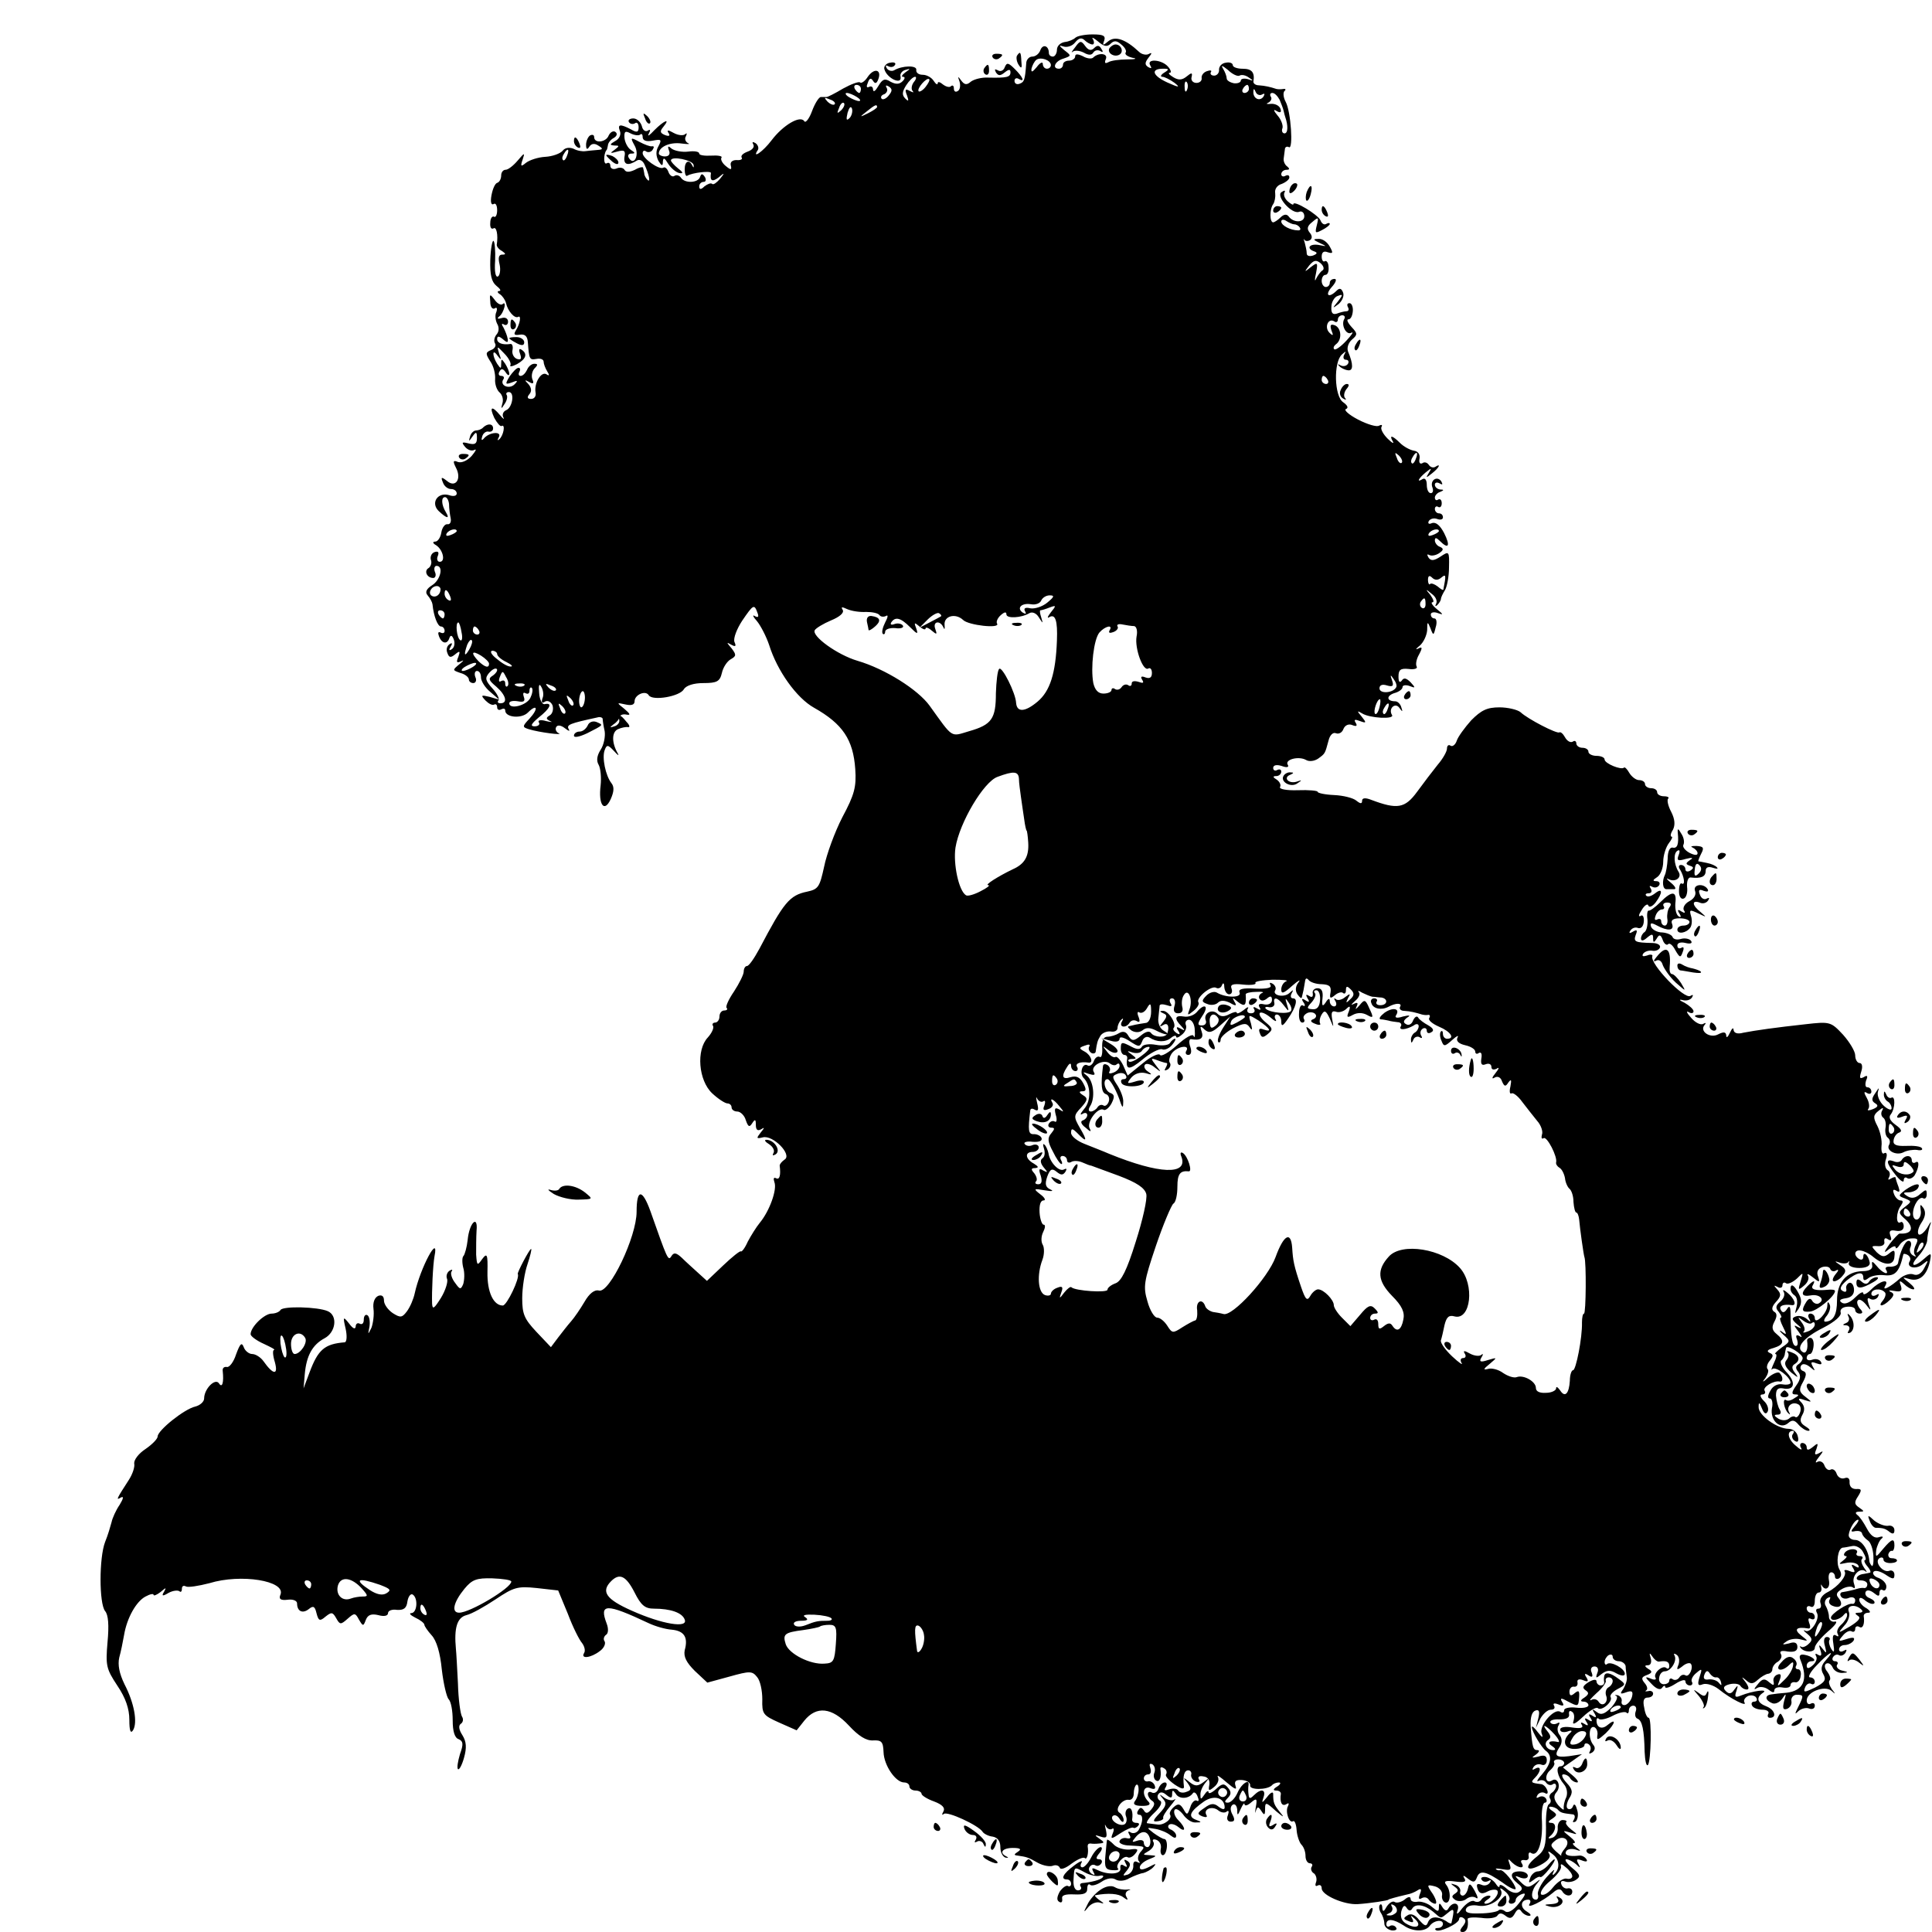 <?xml version="1.0" standalone="no"?>
<!DOCTYPE svg PUBLIC "-//W3C//DTD SVG 20010904//EN"
 "http://www.w3.org/TR/2001/REC-SVG-20010904/DTD/svg10.dtd">
<svg version="1.0" xmlns="http://www.w3.org/2000/svg"
 width="478pt" height="478pt" viewBox="0 0 478 478"
 preserveAspectRatio="xMidYMid meet">
<g transform="translate(0,478) scale(0.1,-0.1)"
fill="#000000" stroke="none">
<path d="M2661 4687 c-5 -5 -17 -10 -27 -11 -11 -2 -19 -10 -19 -19 0 -9 -5
-17 -10 -17 -6 0 -10 4 -10 9 0 18 -15 23 -21 7 -3 -9 -12 -16 -20 -16 -8 0
-15 -8 -15 -17 -3 -41 -5 -46 -16 -50 -7 -3 -13 0 -13 7 0 6 5 8 10 5 17 -10
11 4 -9 24 -16 16 -20 17 -25 5 -3 -9 -11 -12 -17 -8 -8 4 -9 3 -5 -5 6 -9 11
-9 22 0 10 8 14 8 14 0 0 -12 -9 -14 -55 -13 -16 1 -35 -4 -43 -10 -10 -9 -16
-8 -24 3 -8 11 -9 11 -4 -3 3 -10 1 -20 -4 -23 -6 -4 -10 -1 -10 6 0 7 -3 9
-7 6 -3 -4 -12 -2 -20 4 -7 6 -13 8 -13 3 0 -5 -5 -2 -10 6 -5 8 -17 15 -27
15 -10 0 -17 5 -16 12 2 12 -35 11 -55 -1 -6 -3 -14 -1 -18 5 -4 7 -3 9 4 5 6
-3 13 -2 16 3 4 5 -2 8 -11 6 -10 -1 -17 -9 -15 -16 6 -23 45 -41 40 -18 -2 6
4 14 12 16 13 4 13 3 0 -6 -8 -6 -11 -11 -6 -11 6 0 5 -5 -1 -11 -8 -8 -17 -8
-30 -1 -14 9 -20 6 -30 -11 -7 -12 -12 -16 -13 -9 0 7 -4 10 -10 7 -6 -3 -7 1
-3 10 4 12 8 13 13 5 5 -8 9 -7 13 4 9 24 -10 29 -26 6 -7 -11 -16 -17 -19
-14 -3 3 -22 -4 -42 -15 -20 -12 -38 -21 -41 -21 -3 0 -9 0 -14 0 -5 0 -15
-16 -22 -35 -7 -19 -16 -30 -19 -25 -10 16 -53 -10 -81 -47 -21 -28 -50 -48
-34 -24 3 5 0 13 -6 17 -7 4 -9 3 -5 -4 3 -6 -3 -13 -14 -17 -11 -4 -18 -10
-15 -15 3 -4 -3 -7 -13 -6 -10 0 -16 -5 -14 -13 3 -12 0 -12 -12 -2 -9 7 -14
17 -11 21 3 4 -9 6 -25 5 -17 -1 -30 1 -30 5 0 5 -12 7 -27 5 -16 -2 -34 2
-41 7 -9 8 -11 7 -7 -4 4 -9 0 -15 -10 -15 -8 0 -15 4 -15 7 0 17 28 29 56 25
16 -2 23 -2 16 1 -6 3 -9 11 -5 17 3 7 3 9 -2 5 -4 -4 -17 -3 -28 3 -14 8 -18
8 -13 0 5 -7 1 -9 -9 -5 -12 5 -13 9 -4 20 19 23 2 16 -22 -8 -12 -13 -18 -17
-14 -9 5 9 4 12 -2 8 -6 -4 -13 1 -15 11 -3 10 -12 19 -21 19 -9 0 -14 -4 -11
-9 3 -5 10 -6 15 -3 5 4 9 -1 9 -10 0 -12 -4 -14 -19 -5 -27 14 -34 13 -27 -5
3 -8 -2 -19 -12 -24 -14 -8 -14 -10 -2 -11 13 0 13 -1 0 -11 -12 -8 -10 -9 7
-4 18 5 21 2 18 -13 -3 -20 9 -23 31 -9 7 4 15 -1 19 -11 11 -24 15 -45 7 -37
-4 4 -8 11 -8 16 -1 5 -2 11 -3 14 0 3 -10 1 -20 -5 -13 -6 -22 -7 -26 0 -3 5
-12 7 -20 3 -8 -3 -15 0 -15 7 0 6 -4 9 -9 6 -8 -5 -8 22 -1 32 2 1 3 7 4 12
0 6 7 15 15 19 8 5 9 11 3 15 -5 3 -12 -1 -16 -9 -6 -17 -36 -21 -36 -4 0 5
-4 7 -10 4 -5 -3 -10 -14 -10 -23 0 -12 3 -13 8 -5 5 8 13 9 22 3 13 -8 12
-10 -2 -11 -10 -1 -24 -2 -30 -3 -7 -1 -20 1 -29 6 -10 4 -21 3 -27 -5 -6 -7
-25 -14 -43 -15 -18 -1 -39 -8 -48 -15 -12 -10 -14 -9 -8 8 6 18 5 18 -12 -2
-11 -13 -24 -23 -30 -23 -6 0 -11 -6 -11 -14 0 -8 -4 -16 -9 -18 -6 -1 -12
-15 -15 -31 -3 -16 -1 -25 5 -22 5 4 9 -3 9 -15 0 -12 -4 -19 -8 -16 -4 2 -9
-4 -9 -15 -1 -11 2 -17 8 -14 7 5 12 -15 8 -41 0 -4 5 -11 13 -15 10 -7 10 -9
0 -9 -8 0 -10 -8 -6 -24 3 -13 1 -27 -4 -30 -6 -3 -9 12 -7 39 1 25 -1 47 -4
49 -3 2 -7 -19 -8 -47 -1 -37 3 -54 15 -64 9 -7 13 -13 7 -13 -5 0 -5 -4 2 -8
6 -4 13 -14 15 -22 4 -19 21 -39 30 -34 8 5 5 -17 -6 -34 -6 -10 -3 -12 10
-10 13 2 19 -4 20 -19 3 -42 4 -44 21 -41 10 2 18 -1 18 -7 0 -5 4 -16 9 -24
6 -9 5 -12 -2 -7 -13 8 -31 -22 -27 -45 2 -9 -3 -16 -11 -16 -9 0 -11 4 -4 12
6 7 5 16 -3 25 -10 10 -9 11 2 5 10 -6 13 -4 8 7 -3 9 0 21 6 27 8 8 8 11 -1
11 -7 0 -15 -7 -18 -15 -4 -8 -10 -15 -16 -15 -5 0 -6 5 -3 10 3 6 2 10 -2 10
-5 0 -14 -10 -22 -21 -12 -20 -11 -21 6 -15 14 6 15 4 6 -5 -13 -13 -37 -3
-28 12 4 5 1 9 -5 9 -6 0 -8 5 -4 11 4 8 9 7 15 -2 5 -8 9 -9 9 -4 0 6 -5 17
-10 25 -9 13 -10 13 -10 0 0 -13 -1 -13 -10 0 -13 21 -12 39 1 20 9 -12 10
-11 4 5 -6 20 -6 20 13 0 11 -11 17 -24 15 -28 -3 -5 4 -4 16 2 23 13 27 26
11 36 -6 4 -7 -1 -3 -11 4 -12 2 -15 -8 -12 -8 3 -13 13 -11 22 2 9 -1 16 -5
15 -19 -3 -33 2 -33 12 0 8 4 8 14 0 11 -10 14 -9 12 1 -1 7 -6 19 -10 27 -6
9 -5 12 1 8 5 -3 10 0 10 7 0 8 -7 12 -16 9 -10 -3 -12 -1 -6 4 6 4 11 15 13
23 2 8 0 12 -4 8 -4 -4 -13 0 -20 10 -12 16 -13 15 -11 -5 0 -12 5 -19 11 -16
5 4 7 0 4 -9 -4 -8 -2 -21 2 -29 5 -8 5 -19 -1 -26 -6 -7 -8 -17 -4 -23 3 -5
-1 -13 -10 -16 -14 -6 -14 -9 -2 -28 8 -11 13 -31 12 -44 -1 -12 4 -27 11 -33
7 -6 10 -18 7 -27 -4 -14 -3 -15 5 -2 6 8 8 18 6 22 -3 4 -1 8 5 8 15 0 9 -39
-7 -45 -7 -3 -10 -11 -7 -17 4 -7 0 -5 -8 5 -20 24 -27 21 -14 -7 7 -13 15
-22 18 -20 10 6 5 -24 -6 -33 -4 -4 -5 -2 -1 5 9 16 -24 13 -37 -3 -5 -6 -7
-4 -4 5 2 8 10 14 16 12 6 -1 11 2 11 8 0 12 -13 13 -24 3 -4 -5 -13 -8 -18
-8 -6 0 -13 -7 -15 -15 -4 -13 -3 -13 6 0 9 13 11 12 11 -4 0 -14 -5 -17 -21
-13 -16 4 -18 3 -8 -9 6 -7 16 -11 23 -7 6 3 3 -3 -7 -15 -11 -12 -25 -18 -34
-15 -12 5 -13 2 -5 -14 15 -28 -1 -51 -22 -33 -14 11 -16 10 -10 -4 3 -9 12
-16 20 -16 8 0 14 -5 14 -11 0 -6 -8 -8 -19 -4 -28 8 -46 -19 -26 -39 20 -19
29 -21 18 -3 -11 18 -12 37 -2 37 5 0 9 -8 10 -17 0 -10 2 -26 4 -35 2 -10 -2
-16 -8 -15 -6 1 -13 -8 -15 -20 -2 -13 -9 -23 -15 -23 -7 0 -7 -4 2 -9 17 -11
24 -41 9 -41 -6 0 -8 7 -5 14 4 10 1 13 -8 10 -8 -3 -11 -12 -9 -19 3 -7 0
-16 -5 -20 -13 -7 -5 -25 11 -25 5 0 8 7 4 15 -3 8 -1 15 4 15 18 0 10 -35
-11 -48 -14 -9 -18 -17 -11 -25 6 -7 11 -16 12 -22 3 -30 13 -55 21 -55 5 0 9
-5 9 -11 0 -5 -4 -7 -10 -4 -6 3 -7 -1 -4 -9 7 -19 21 -21 26 -4 3 8 7 6 11
-5 3 -9 1 -19 -5 -23 -7 -5 -8 -2 -3 6 5 8 4 11 -3 6 -6 -4 -9 -13 -5 -22 4
-11 8 -12 19 -3 12 10 13 8 8 -6 -6 -14 -4 -16 7 -11 8 4 6 1 -4 -7 -18 -15
-18 -15 2 -22 12 -3 21 -11 21 -16 0 -5 5 -9 11 -9 6 0 9 7 5 15 -3 8 -1 15 4
15 6 0 10 -7 10 -16 0 -9 10 -25 22 -35 l23 -20 -24 7 c-21 5 -22 4 -10 -9 8
-8 17 -13 22 -10 4 2 7 -1 7 -7 0 -6 5 -8 10 -5 6 3 10 2 10 -3 0 -17 40 -21
56 -5 23 23 27 10 4 -15 -18 -19 -18 -21 -2 -26 25 -8 89 -16 74 -10 -6 3 -9
10 -6 15 3 6 12 5 22 -3 9 -7 13 -8 9 -2 -6 11 2 14 71 29 6 2 12 0 13 -3 0
-4 2 -18 5 -31 2 -13 -2 -34 -10 -46 -9 -14 -11 -27 -5 -37 5 -9 7 -32 5 -51
-6 -48 9 -69 25 -34 8 18 9 30 2 39 -15 19 -24 64 -17 82 5 14 8 14 23 -2 9
-10 13 -13 10 -7 -16 27 -16 54 0 61 9 4 20 6 25 5 5 -1 4 5 -4 13 -15 19 -21
20 -18 5 2 -6 -4 -14 -12 -16 -12 -4 -12 -3 -2 5 8 5 14 13 15 18 1 5 8 8 17
6 11 -2 9 2 -5 14 -20 16 -20 16 3 11 14 -3 22 -1 22 8 0 16 27 28 35 15 9
-15 78 -3 87 15 6 9 24 15 48 15 34 0 41 4 46 25 3 14 13 29 22 34 14 8 14 11
2 27 -13 15 -13 16 -1 9 11 -6 13 -4 8 7 -3 9 6 32 19 52 28 41 30 42 38 20 4
-10 2 -13 -7 -8 -6 4 -4 -2 6 -13 9 -11 23 -38 30 -59 20 -64 68 -131 111
-155 71 -40 97 -79 102 -152 3 -44 -2 -63 -32 -119 -19 -37 -39 -92 -45 -122
-11 -50 -14 -56 -42 -62 -44 -9 -58 -27 -118 -141 -13 -24 -26 -43 -31 -43 -4
0 -8 -6 -8 -14 0 -7 -11 -29 -24 -49 -13 -19 -22 -38 -18 -41 3 -3 0 -6 -6 -6
-7 0 -12 -7 -12 -15 0 -8 -5 -15 -11 -15 -5 0 -8 -4 -5 -8 3 -5 -3 -18 -13
-29 -29 -31 -23 -106 11 -138 15 -14 32 -25 38 -25 5 0 10 -4 10 -10 0 -5 6
-10 14 -10 8 0 18 -10 21 -21 6 -17 9 -19 16 -8 7 11 9 10 9 -4 0 -12 4 -16
13 -11 9 6 9 4 -1 -8 -11 -14 -11 -16 5 -12 25 7 74 -43 54 -55 -7 -5 -12 -11
-12 -15 3 -23 0 -36 -9 -31 -6 3 -7 -1 -4 -10 7 -18 -12 -71 -36 -100 -9 -11
-22 -32 -30 -47 -7 -16 -15 -26 -17 -24 -2 2 -22 -14 -44 -35 l-40 -38 -22 20
c-12 11 -30 27 -40 37 -14 13 -20 14 -26 4 -8 -13 -10 -7 -52 112 -20 55 -34
55 -34 -2 0 -62 -67 -202 -93 -195 -11 3 -24 -7 -36 -28 -10 -17 -25 -39 -33
-48 -8 -9 -22 -27 -32 -40 l-18 -24 -36 38 c-30 32 -35 44 -35 83 0 26 6 64
13 84 7 21 11 38 9 38 -4 0 -35 -59 -33 -62 6 -9 -27 -78 -37 -78 -23 0 -39
33 -38 83 1 44 -1 48 -13 32 -12 -17 -13 -17 -15 11 0 16 0 43 1 59 4 41 -18
20 -22 -23 -2 -18 -7 -35 -10 -39 -4 -3 -4 -17 -1 -29 4 -13 3 -31 0 -41 -6
-14 -8 -14 -20 3 -8 10 -12 23 -9 28 4 5 1 6 -5 2 -6 -4 -9 -13 -6 -20 3 -7
-4 -29 -15 -47 -17 -27 -21 -30 -22 -14 -1 29 2 95 6 117 12 59 -35 -28 -49
-92 -3 -14 -11 -33 -19 -44 -12 -16 -16 -17 -35 -5 -12 8 -22 22 -22 31 0 11
-5 15 -14 12 -9 -4 -14 -16 -12 -32 2 -15 -1 -36 -5 -47 -9 -18 -9 -18 -5 2 2
13 0 26 -5 29 -5 3 -9 -2 -9 -11 0 -9 -4 -13 -10 -10 -5 3 -10 0 -10 -7 -1 -8
-7 -5 -16 7 -15 19 -16 18 -9 -12 4 -18 3 -33 -2 -34 -50 -4 -66 -18 -87 -74
l-15 -40 3 35 c4 46 19 73 49 89 28 15 33 56 8 67 -25 11 -111 13 -117 3 -3
-5 -13 -9 -22 -9 -18 0 -52 -33 -52 -51 0 -5 15 -16 33 -24 17 -8 29 -14 25
-15 -4 0 -3 -14 2 -30 9 -33 -4 -32 -28 2 -7 10 -20 18 -28 18 -8 0 -18 8 -21
17 -5 13 -9 9 -19 -18 -6 -19 -17 -33 -23 -31 -7 1 -11 -3 -10 -10 3 -28 -1
-43 -9 -31 -9 15 -37 -13 -37 -37 0 -8 -10 -17 -22 -20 -27 -6 -93 -59 -93
-74 0 -6 -14 -20 -30 -31 -17 -11 -29 -27 -28 -36 2 -8 -4 -26 -13 -40 -31
-48 -33 -52 -20 -44 8 4 6 -3 -3 -18 -9 -13 -18 -33 -20 -43 -3 -11 -9 -32
-16 -49 -15 -39 -15 -152 0 -171 8 -9 10 -35 6 -77 -5 -58 -3 -66 24 -107 21
-31 30 -58 30 -85 0 -27 3 -35 9 -26 12 19 3 68 -21 114 -13 27 -17 48 -13 66
4 14 9 39 12 56 7 42 30 83 53 95 11 6 20 8 20 4 0 -3 8 0 17 7 14 12 15 12 9
1 -7 -11 -4 -12 11 -3 11 6 23 7 27 4 3 -3 6 -1 6 6 0 7 4 9 10 6 5 -3 31 1
58 8 78 24 189 6 176 -28 -5 -11 0 -15 17 -13 13 2 24 -2 24 -9 0 -20 14 -26
29 -14 11 9 15 7 19 -10 5 -19 8 -21 22 -9 15 12 18 12 27 -4 9 -16 11 -16 28
-1 17 15 19 15 28 -2 10 -17 11 -17 17 -1 5 13 14 16 31 12 14 -4 24 -2 24 5
0 6 10 10 22 8 17 -1 24 4 26 21 2 12 8 20 13 17 14 -9 11 -45 -3 -46 -7 0 -3
-5 9 -11 13 -6 23 -14 23 -18 0 -3 8 -15 18 -26 12 -13 21 -43 25 -84 4 -35
12 -69 17 -74 6 -6 10 -29 10 -52 0 -28 5 -44 15 -47 11 -5 12 -12 3 -37 -5
-17 -8 -34 -5 -37 3 -3 10 10 15 28 7 25 6 40 -4 56 -9 14 -10 24 -4 28 6 4 7
12 3 18 -4 7 -9 43 -10 82 -2 38 -4 77 -5 85 -5 53 3 78 26 84 13 3 45 21 72
39 45 30 54 33 102 28 l53 -6 24 -58 c12 -32 28 -64 35 -72 6 -8 9 -19 5 -25
-9 -15 17 -12 39 5 10 7 15 18 12 24 -4 5 -2 12 3 16 6 3 7 15 2 28 -19 50 -2
51 104 1 17 -8 42 -15 57 -16 31 -3 41 -19 32 -51 -3 -16 4 -30 25 -51 l31
-29 55 15 c50 14 56 14 68 -1 8 -9 13 -34 13 -55 -1 -37 2 -40 42 -58 l43 -19
19 24 c30 37 68 33 110 -12 24 -26 43 -38 60 -37 21 1 25 -3 26 -29 1 -33 30
-75 51 -75 7 0 13 -4 13 -10 0 -5 7 -10 15 -10 8 0 15 -4 15 -8 0 -4 14 -13
31 -19 21 -8 28 -16 23 -25 -4 -7 -4 -10 1 -6 8 8 86 -28 96 -44 3 -5 15 -11
25 -12 12 -2 19 -11 19 -26 0 -13 6 -24 13 -26 7 -1 8 0 2 3 -19 9 -10 21 16
21 18 0 22 -3 13 -9 -11 -7 -11 -9 -1 -10 21 -3 26 -4 50 -18 13 -7 30 -10 37
-7 8 3 15 0 17 -5 2 -6 15 -1 29 10 15 11 29 17 33 14 5 -6 10 12 7 29 0 5 2
7 7 7 4 -1 14 -1 22 0 13 1 13 3 0 12 -13 9 -12 10 3 5 15 -5 17 -2 13 17 -3
12 -3 16 0 9 3 -6 10 -10 15 -7 5 4 6 -2 2 -11 -6 -15 -4 -15 20 1 14 9 28 15
31 13 2 -2 8 0 12 5 4 4 2 7 -4 7 -7 0 -11 3 -11 8 3 19 -2 33 -11 27 -5 -3
-7 -12 -4 -19 3 -8 1 -16 -3 -19 -12 -8 -39 10 -30 20 5 4 12 1 17 -7 6 -9 10
-10 10 -3 0 6 -5 15 -10 18 -14 8 7 35 23 32 7 -1 12 6 12 15 0 22 12 33 12
10 0 -9 -4 -22 -9 -28 -6 -8 0 -12 18 -12 18 0 22 4 15 11 -17 17 -13 40 5 33
10 -4 14 -2 11 6 -2 7 -10 12 -16 11 -6 -2 -11 2 -11 7 0 6 5 10 11 10 6 0 8
7 5 16 -3 9 -2 12 5 9 6 -4 8 -13 5 -21 -3 -7 -1 -16 4 -19 9 -6 14 8 11 28
-1 5 3 6 9 2 6 -3 8 -10 5 -15 -3 -4 7 -15 21 -25 18 -12 25 -13 23 -3 -3 24
1 38 11 38 5 0 9 -5 7 -11 -1 -6 4 -14 12 -17 8 -2 11 0 7 6 -3 6 1 9 11 7 11
-1 17 -9 15 -21 -3 -15 -1 -16 12 -5 9 7 13 18 9 25 -3 6 6 0 22 -14 19 -16
26 -20 22 -9 -4 12 0 16 16 15 12 -1 21 -7 20 -13 -3 -12 42 -12 54 0 3 4 11
7 17 7 6 0 4 -5 -4 -10 -10 -6 -11 -10 -3 -10 7 0 12 -3 12 -8 -3 -20 2 -32
13 -26 6 4 8 3 5 -4 -8 -12 2 -44 12 -38 4 3 8 -7 9 -22 1 -14 7 -31 12 -36 6
-6 10 -18 10 -28 0 -10 5 -18 11 -18 5 0 8 -4 4 -9 -3 -5 0 -13 6 -16 5 -4 8
-14 5 -22 -3 -8 -1 -11 4 -8 6 3 10 0 10 -7 0 -17 56 -41 89 -39 31 2 76 9 76
11 0 1 17 6 47 13 7 1 19 6 25 10 9 6 11 3 6 -9 -4 -11 -3 -15 5 -10 6 3 13 2
17 -4 3 -5 11 -10 16 -10 5 0 2 11 -6 24 -16 23 -15 24 5 19 11 -3 19 -12 18
-21 -2 -8 2 -17 8 -19 13 -4 15 28 2 44 -7 9 -1 11 22 8 22 -3 29 -1 23 8 -5
8 -2 8 9 -1 13 -10 17 -10 22 3 7 19 22 16 64 -13 17 -13 32 -19 32 -15 -1 12
-30 48 -38 46 -4 -1 -9 0 -11 3 -2 2 6 1 19 -1 17 -3 20 -1 15 13 -5 14 -4 15
6 4 16 -15 33 -16 24 -2 -4 6 -1 9 7 8 7 -2 12 3 10 10 -1 8 2 11 7 7 16 -9
28 26 26 78 -2 26 2 47 7 47 5 0 6 5 3 10 -4 6 -11 7 -17 4 -7 -4 -8 -2 -4 5
4 6 12 8 18 5 6 -4 9 -1 6 7 -3 8 -10 15 -16 15 -24 3 -26 4 -14 16 15 15 16
31 0 22 -7 -4 -8 -3 -4 4 4 6 12 9 20 6 7 -3 13 2 13 11 0 11 -6 14 -21 9 -17
-4 -18 -3 -6 5 8 6 10 11 4 11 -11 0 -13 6 -17 59 -1 22 3 36 12 39 9 3 11 -2
7 -19 l-6 -24 11 23 c7 12 18 22 26 22 8 0 11 4 8 10 -4 6 1 7 11 3 12 -5 15
-3 9 6 -6 10 -3 11 13 2 27 -14 27 -14 29 10 1 16 -1 18 -11 10 -9 -8 -13 -7
-13 4 0 7 5 13 11 12 6 -1 10 3 9 10 -2 8 4 10 14 6 12 -5 14 -3 8 7 -6 9 -4
11 5 5 9 -6 12 -4 8 7 -4 8 -1 15 7 15 8 0 11 -7 7 -16 -5 -14 -3 -14 10 -3
13 10 22 11 37 2 13 -7 21 -7 21 -1 0 13 -35 32 -44 24 -3 -3 -6 -1 -6 5 0 6
5 14 10 17 6 3 10 1 10 -4 0 -6 7 -11 15 -11 8 0 16 -6 17 -12 0 -7 2 -20 3
-28 1 -8 -4 -21 -9 -29 -9 -12 -7 -13 7 -8 14 5 18 3 15 -10 -2 -9 -9 -18 -16
-21 -7 -2 -11 2 -10 8 2 7 -3 14 -10 16 -7 1 -8 0 -3 -2 5 -3 -1 -15 -12 -28
-17 -17 -26 -20 -36 -12 -12 9 -13 8 -6 -3 6 -10 4 -12 -5 -6 -9 6 -11 4 -5
-5 6 -9 4 -11 -5 -5 -9 6 -11 4 -5 -5 6 -9 4 -11 -5 -5 -8 5 -11 4 -6 -3 4 -7
-4 -9 -24 -6 -17 3 -30 1 -30 -5 0 -6 8 -8 18 -5 10 4 13 2 7 -3 -21 -18 -16
-40 10 -40 14 0 25 4 25 9 0 5 5 6 10 3 6 -4 7 -11 4 -17 -4 -7 -2 -8 5 -4 7
5 9 12 3 19 -13 16 -11 48 2 44 6 -2 10 -12 8 -21 -2 -13 2 -11 21 6 24 24 27
39 4 20 -14 -12 -27 -6 -27 11 0 6 3 8 6 4 4 -3 19 0 34 8 15 8 30 11 34 8 3
-4 6 -1 6 5 0 7 5 12 11 12 6 0 9 -6 6 -14 -3 -8 -1 -16 4 -18 12 -4 17 -28
18 -82 1 -22 4 -36 8 -33 8 9 10 117 2 117 -4 0 -9 11 -11 25 -4 17 -1 25 8
25 8 0 14 4 14 10 0 5 -6 8 -12 6 -7 -1 -9 -1 -5 2 4 2 3 10 -4 18 -9 11 -8
15 6 20 13 5 14 9 3 15 -9 6 -10 9 -1 9 7 0 10 7 7 18 -4 13 -3 14 4 4 5 -8
12 -13 16 -13 19 3 26 0 26 -11 0 -6 -3 -8 -7 -5 -9 9 -34 -13 -27 -24 3 -5
-3 -6 -12 -2 -15 6 -15 4 2 -13 12 -13 22 -16 26 -10 4 6 8 7 8 2 0 -4 11 -1
25 8 14 9 25 12 25 6 0 -5 5 -10 11 -10 5 0 8 4 5 9 -3 5 2 15 11 22 14 12 15
11 8 -10 -6 -19 -4 -23 8 -18 9 3 26 -2 39 -12 31 -25 72 -45 64 -33 -3 5 1
12 9 16 8 3 17 1 20 -4 4 -6 1 -10 -5 -10 -6 0 -8 -5 -5 -10 3 -6 15 -10 26
-10 11 0 17 -5 14 -10 -3 -6 -1 -10 4 -10 18 0 12 20 -8 28 -24 9 -27 22 -9
34 15 10 -25 5 -55 -7 -14 -6 -16 -3 -11 11 5 16 4 16 -5 4 -7 -11 -13 -12
-21 -4 -8 8 -6 13 9 17 12 3 24 1 27 -4 3 -5 10 -9 16 -9 6 0 5 7 -3 18 -11
14 -11 15 1 5 11 -10 17 -10 29 1 9 8 21 15 26 15 6 1 10 6 10 11 0 6 6 15 14
19 7 5 11 13 7 19 -4 7 2 9 17 6 16 -2 24 1 24 11 0 11 -7 14 -21 9 -17 -4
-18 -3 -6 5 8 6 24 8 35 5 20 -5 20 -5 1 10 -19 15 -11 22 18 17 5 -1 6 5 2
14 -3 9 -2 13 4 10 6 -3 10 -1 10 4 0 6 -4 11 -10 11 -5 0 -10 5 -10 11 0 5 5
7 10 4 6 -3 10 3 10 14 0 12 4 21 10 21 5 0 8 6 6 13 -1 6 -1 9 1 5 9 -16 22
-7 18 12 -2 11 0 20 6 20 5 0 9 -5 9 -11 0 -5 5 -7 10 -4 6 4 7 12 1 22 -9 16
-4 52 8 54 3 0 14 2 24 4 9 2 22 -5 27 -16 6 -10 8 -19 4 -19 -3 0 -1 -7 6
-15 7 -8 10 -16 6 -16 -3 -1 -10 -2 -15 -3 -18 -2 -24 -16 -8 -16 10 0 17 -4
17 -10 0 -5 -3 -9 -7 -9 -5 1 -11 0 -15 -1 -13 -4 -27 -7 -39 -9 -5 0 -8 -5
-4 -11 3 -5 12 -7 20 -3 8 3 15 0 15 -6 0 -6 -3 -10 -7 -9 -11 3 -53 -25 -53
-34 0 -11 23 -5 32 7 5 6 8 6 8 -1 0 -6 -7 -17 -15 -24 -8 -7 -12 -17 -8 -23
3 -6 1 -7 -5 -3 -7 4 -9 -3 -6 -21 3 -20 2 -24 -5 -13 -5 8 -7 18 -5 22 3 4 0
8 -6 8 -7 0 -9 -9 -5 -22 5 -19 4 -20 -5 -8 -10 13 -11 12 -6 -3 4 -12 2 -16
-6 -11 -6 4 -8 3 -5 -3 4 -6 0 -16 -8 -23 -10 -9 -15 -9 -15 -1 0 6 5 11 12
11 16 0 1 13 -18 16 -11 2 -14 -3 -9 -14 19 -48 7 -75 -35 -80 -14 -1 -31 -3
-37 -4 -18 -2 -16 -15 2 -22 8 -3 19 3 25 12 9 14 10 13 4 -7 -4 -17 -3 -22 7
-19 8 3 13 12 11 20 -1 8 5 15 13 15 18 0 18 -2 4 -30 -9 -18 -9 -20 1 -10 7
6 19 9 26 6 8 -3 14 0 14 7 0 6 -4 8 -10 5 -5 -3 -10 0 -10 8 0 21 44 38 61
24 11 -10 11 -9 1 4 -6 9 -9 19 -5 22 3 4 0 13 -6 21 -7 8 -8 17 -3 20 6 3 12
-1 16 -9 3 -8 13 -14 23 -14 17 1 17 2 0 6 -9 2 -15 9 -12 14 4 5 1 9 -5 9 -6
0 -8 5 -5 10 4 6 10 8 15 5 5 -3 12 0 16 6 4 8 3 9 -4 5 -7 -4 -12 -2 -12 3 0
6 6 11 14 11 8 0 18 5 22 11 4 8 -1 9 -17 4 -21 -7 -22 -6 -10 8 7 9 17 14 22
11 5 -3 9 0 9 6 0 6 5 8 10 5 9 -6 14 8 11 27 0 5 5 8 12 8 6 0 4 5 -5 11 -10
5 -18 15 -18 21 0 7 6 6 15 -2 9 -7 18 -10 22 -7 3 4 -2 9 -11 13 -9 3 -13 10
-10 16 3 5 11 4 20 -3 11 -9 14 -9 14 0 0 7 4 10 8 7 5 -3 9 1 9 9 0 8 -9 17
-19 21 -10 3 -16 10 -13 15 4 5 16 2 29 -6 19 -13 23 -13 23 -1 0 8 -6 12 -12
10 -16 -7 -39 22 -25 31 5 3 10 2 10 -4 0 -5 9 -9 20 -8 18 1 18 12 -1 12 -5
0 -8 5 -7 10 2 6 6 9 9 8 3 -1 6 5 6 13 0 19 -6 18 -28 -8 -18 -22 -19 -22
-17 -3 2 11 8 24 13 28 6 5 3 7 -6 4 -11 -4 -21 4 -30 21 -8 15 -18 30 -24 34
-6 5 -4 8 5 8 13 0 13 1 0 10 -12 8 -13 13 -3 28 10 16 9 19 -5 18 -10 0 -16
6 -16 16 1 10 -4 14 -12 11 -8 -3 -17 2 -20 11 -3 9 -10 13 -15 10 -5 -3 -12
2 -15 10 -3 9 -11 13 -18 9 -6 -4 -4 2 4 12 12 15 12 17 1 10 -11 -6 -13 -4
-7 10 5 15 4 16 -9 5 -10 -8 -15 -9 -15 -1 0 6 -5 11 -11 11 -5 0 -7 -6 -3
-12 4 -7 -2 -5 -14 6 -19 16 -22 36 -6 36 3 0 3 -4 -1 -9 -3 -5 0 -13 6 -16 7
-5 10 0 7 11 -2 11 -12 19 -23 19 -28 0 -75 34 -74 54 0 13 2 12 8 -3 5 -13
10 -16 14 -9 4 6 0 19 -9 27 -9 9 -11 16 -4 16 6 0 9 4 6 9 -6 9 22 26 37 23
9 -2 9 12 0 21 -3 4 -16 -1 -27 -10 -15 -14 -18 -14 -8 -2 6 9 9 19 5 22 -3 4
-1 13 6 21 9 11 9 15 -1 19 -8 4 -5 8 10 12 26 8 28 18 7 35 -11 9 -12 17 -5
30 7 13 7 21 -1 25 -7 5 -5 13 5 24 13 14 13 20 3 31 -9 10 -9 11 1 6 6 -4 12
-2 12 4 0 6 4 9 9 5 5 -3 17 3 27 12 16 16 16 16 9 -7 -7 -22 -6 -23 8 -11 9
7 14 18 10 25 -4 6 2 4 12 -4 17 -14 18 -13 13 2 -4 10 -1 19 10 23 9 3 18 1
20 -4 2 -6 9 -8 15 -4 7 4 6 -1 -2 -10 -7 -9 -9 -17 -3 -17 5 0 15 6 21 14 10
11 8 17 -6 26 -15 10 -15 11 -1 6 9 -3 19 -2 21 2 2 4 3 2 1 -4 -1 -6 10 -11
26 -11 17 0 27 5 26 13 -3 18 -16 30 -16 15 0 -7 -4 -9 -10 -6 -15 9 -12 24 4
21 8 -1 22 -8 31 -16 27 -22 51 -22 52 1 2 17 -1 18 -13 8 -12 -10 -18 -9 -31
3 -14 15 -14 16 3 15 11 -1 18 4 16 11 -1 8 2 11 9 6 8 -5 10 -2 6 9 -4 11 -1
15 14 12 12 -2 19 2 19 11 0 8 -4 13 -8 10 -12 -7 -11 26 1 41 6 9 6 13 -1 13
-5 0 -13 7 -16 16 -4 10 -2 13 6 8 8 -5 9 -2 5 10 -4 10 -7 20 -7 22 0 3 -5 2
-12 -2 -6 -4 -8 -3 -4 4 3 6 2 14 -4 17 -6 4 -8 16 -4 27 4 12 2 18 -4 15 -5
-4 -8 4 -7 17 2 14 -3 36 -10 50 -11 21 -11 27 3 38 10 8 13 9 9 1 -4 -6 -3
-14 2 -18 5 -3 8 -14 6 -25 -2 -11 1 -22 6 -25 5 -4 6 -11 3 -17 -9 -14 17
-28 35 -19 9 5 24 7 34 6 9 -2 15 0 12 4 -2 5 -20 7 -39 6 -25 -1 -33 3 -31
14 1 8 7 17 14 19 8 3 5 9 -9 19 -14 10 -18 19 -12 26 11 14 12 48 1 41 -4 -2
-10 2 -12 8 -4 9 -6 10 -6 1 -1 -6 4 -15 9 -18 6 -3 10 -11 10 -17 0 -6 -9 -3
-19 6 -11 10 -17 25 -15 34 4 13 3 12 -6 -2 -10 -14 -10 -20 0 -26 8 -5 6 -9
-6 -14 -10 -4 -15 -4 -12 0 4 4 3 16 -3 27 -8 14 -8 18 0 13 6 -4 11 -2 11 3
0 6 -4 11 -10 11 -5 0 -6 7 -3 17 5 11 3 14 -6 8 -10 -5 -11 -2 -6 14 4 12 2
21 -4 21 -6 0 -11 9 -11 19 0 10 -14 33 -30 51 -30 32 -32 33 -93 26 -73 -8
-123 -15 -154 -21 -14 -4 -23 -1 -24 7 0 7 -4 4 -9 -7 -5 -11 -9 -14 -9 -7 -1
9 -6 10 -20 3 -20 -11 -48 8 -33 24 4 5 2 5 -4 2 -6 -4 -20 3 -30 15 -11 12
-13 18 -6 14 6 -4 12 -3 12 2 0 5 -10 14 -22 21 -13 6 -15 9 -6 7 10 -3 20 0
24 6 4 7 3 8 -4 4 -15 -9 -100 79 -94 98 2 4 -4 6 -13 2 -10 -3 -13 -2 -10 4
4 6 14 9 22 8 9 -2 18 2 20 8 2 6 -7 11 -19 11 -43 1 -47 3 -41 20 5 12 3 14
-7 8 -8 -5 -11 -4 -6 3 4 6 12 9 19 6 7 -2 13 4 14 16 1 12 -3 18 -8 14 -6 -3
-5 3 3 15 7 12 15 16 16 11 2 -6 10 -3 18 7 18 24 18 38 -1 23 -9 -7 -18 -10
-22 -6 -3 3 -1 6 6 6 7 0 9 5 5 12 -4 6 -3 8 4 4 6 -3 13 -2 17 4 3 5 0 10 -7
10 -10 0 -9 3 2 10 8 5 15 22 15 38 0 16 7 37 14 46 7 9 10 16 7 16 -4 0 -3 8
3 17 6 12 5 26 -4 44 -8 15 -11 29 -8 33 4 3 -1 6 -10 6 -10 0 -17 5 -17 10 0
6 -7 10 -15 10 -8 0 -15 5 -15 10 0 6 -7 10 -15 10 -7 0 -18 8 -24 18 -5 9
-11 15 -13 13 -6 -7 -48 10 -48 20 0 5 -9 9 -20 9 -11 0 -20 5 -20 10 0 6 -7
10 -15 10 -8 0 -15 5 -15 11 0 5 -4 8 -9 4 -6 -3 -14 2 -19 11 -5 9 -11 14
-14 12 -6 -4 -78 33 -96 50 -7 6 -31 12 -52 12 -31 0 -45 -7 -70 -32 -16 -18
-33 -41 -36 -51 -3 -9 -10 -15 -15 -12 -5 4 -9 0 -9 -7 0 -7 -10 -25 -23 -40
-12 -15 -35 -45 -51 -67 -30 -41 -49 -44 -113 -20 -15 6 -23 5 -23 -2 0 -8 -4
-8 -14 0 -8 7 -33 13 -55 14 -23 1 -41 5 -41 8 0 3 -22 5 -49 4 -29 -1 -47 3
-44 8 3 5 -1 13 -8 18 -10 6 -11 9 -1 9 6 0 12 5 12 11 0 5 -4 7 -10 4 -5 -3
-10 -1 -10 5 0 7 8 9 21 5 13 -5 19 -3 15 3 -8 13 27 22 45 12 8 -5 21 -3 30
3 18 13 17 12 26 45 3 13 11 21 18 18 8 -3 16 2 19 11 4 9 13 13 22 9 10 -4
13 -2 8 6 -5 8 -2 9 11 4 16 -6 16 -4 4 11 -12 14 -12 16 1 8 19 -12 81 -15
74 -4 -10 16 8 32 18 18 8 -11 9 -11 5 1 -2 8 -9 15 -15 15 -21 0 -23 13 -3
20 12 3 21 10 21 15 0 5 8 6 17 3 15 -6 16 -5 3 9 -11 11 -17 12 -22 4 -5 -6
-8 -3 -8 10 0 17 5 21 25 19 14 -2 23 1 20 6 -3 5 -1 18 6 30 9 17 8 20 -3 14
-7 -3 -5 0 5 8 9 8 17 25 18 38 0 22 1 22 8 5 7 -19 8 -19 13 2 4 12 2 22 -3
22 -5 0 -9 4 -9 10 0 5 8 7 18 3 14 -5 13 -3 -3 10 -11 9 -16 17 -11 17 5 0 2
8 -5 18 -13 15 -12 16 3 3 10 -7 15 -18 11 -25 -3 -6 -2 -7 3 -3 5 5 9 12 9
15 0 4 5 14 10 22 5 8 10 34 10 56 1 41 0 41 -21 27 -17 -11 -24 -11 -30 -2
-4 7 -3 9 2 6 6 -3 16 -1 24 4 12 8 12 12 3 16 -7 2 -13 10 -13 16 0 8 4 7 12
-1 22 -22 27 -13 11 19 -10 19 -20 28 -30 25 -8 -4 -11 -1 -8 5 4 6 13 8 21 5
8 -3 14 -1 14 4 0 6 -4 10 -10 10 -5 0 -10 5 -10 11 0 5 4 8 8 5 5 -3 9 1 9 9
0 8 -4 12 -9 9 -4 -3 -8 -1 -8 5 0 5 6 12 13 14 10 4 10 6 0 6 -7 1 -13 6 -13
12 0 5 5 7 12 3 7 -4 8 -3 4 5 -10 15 -29 3 -22 -15 3 -8 1 -14 -4 -14 -6 0
-10 9 -10 21 0 11 -4 17 -10 14 -16 -10 -11 1 7 16 15 12 16 12 8 -1 -8 -13
-7 -13 8 -1 18 14 23 26 8 16 -5 -3 -12 -1 -16 5 -4 6 -11 8 -16 4 -6 -3 -9 2
-7 11 2 11 -4 19 -14 20 -10 2 -25 10 -34 19 -19 19 -28 21 -18 4 4 -7 -2 -4
-13 7 -11 11 -18 24 -15 29 3 5 0 6 -6 3 -5 -4 -29 3 -52 15 -23 12 -36 24
-30 26 7 3 4 9 -7 17 -22 15 -24 99 -3 118 10 9 11 9 6 0 -4 -7 -2 -13 4 -13
6 0 8 -5 5 -10 -4 -6 -12 -7 -18 -4 -7 4 -8 3 -4 -1 4 -5 14 -10 22 -11 13 -2
14 14 0 47 -3 9 1 21 10 29 14 12 14 15 -1 31 -10 11 -13 19 -8 19 6 0 10 9
11 20 1 11 -3 20 -8 20 -6 0 -7 -4 -4 -10 3 -5 2 -10 -4 -10 -5 0 -16 -3 -24
-6 -10 -3 -14 2 -13 17 0 12 8 25 16 27 13 5 13 3 0 -14 -14 -17 -14 -18 2 -6
9 8 14 20 11 28 -4 11 -9 12 -16 5 -20 -20 -30 -11 -12 9 10 11 13 20 7 20 -7
0 -12 -4 -12 -10 0 -5 -4 -10 -10 -10 -5 0 -10 7 -10 15 0 8 4 15 9 15 6 0 9
9 8 19 0 11 -5 17 -9 15 -4 -3 -8 2 -8 11 0 11 5 15 15 11 13 -4 14 -2 5 14
-6 11 -18 20 -28 19 -14 0 -14 -2 3 -10 19 -9 18 -9 -2 -5 -24 4 -32 -9 -11
-16 8 -3 7 -6 -3 -10 -9 -3 -16 -1 -16 5 0 7 -3 19 -5 27 -3 8 -3 12 -1 7 3
-4 9 -4 14 -1 6 4 6 11 -1 19 -7 9 -6 16 7 26 15 13 16 12 11 -8 -5 -20 -4
-21 13 -12 10 5 19 12 19 15 0 3 -4 3 -9 0 -5 -3 -11 1 -14 9 -6 14 -67 51
-67 40 0 -3 -6 0 -14 7 -8 7 -11 17 -8 22 3 5 0 6 -7 1 -16 -9 25 -56 43 -49
7 3 13 -2 13 -11 0 -16 -27 -17 -39 0 -5 6 -12 5 -20 -3 -6 -6 -15 -12 -18
-12 -9 0 -9 33 0 45 4 6 6 18 5 27 -2 10 5 20 16 23 10 4 19 11 19 16 0 6 -4
7 -10 4 -5 -3 -10 -1 -10 4 0 6 6 11 13 11 8 0 8 3 2 8 -6 4 -10 13 -9 20 1 6
2 17 3 23 0 5 5 8 10 5 11 -7 5 88 -8 112 -6 11 -7 23 -3 27 4 3 3 6 -3 5 -5
-1 -13 -1 -17 0 -15 5 -28 8 -43 9 -8 0 -14 4 -14 9 4 23 -4 32 -26 32 -14 0
-25 4 -25 9 0 5 -8 8 -17 6 -10 -1 -17 -9 -17 -17 1 -8 -5 -15 -12 -15 -7 0
-11 4 -8 9 3 4 -2 5 -10 2 -9 -3 -14 -11 -13 -17 1 -7 -5 -12 -13 -12 -8 0
-14 6 -12 14 3 12 0 12 -12 2 -11 -9 -20 -10 -33 -2 -10 6 -14 11 -9 11 5 0 3
7 -4 15 -15 18 -55 21 -44 3 4 -7 3 -8 -5 -4 -9 6 -9 11 1 24 8 10 9 13 1 9
-6 -4 -18 -2 -25 5 -33 31 -59 40 -76 26 -13 -11 -15 -11 -10 2 4 12 -3 15
-29 15 -19 0 -38 -4 -42 -8z m42 -17 c4 0 5 6 1 13 -4 6 1 4 12 -5 15 -13 23
-15 32 -6 8 8 15 8 26 -2 9 -7 14 -16 11 -20 -3 -5 5 -10 17 -13 13 -2 7 -4
-13 -4 -20 0 -41 -3 -47 -7 -8 -4 -10 -2 -6 8 6 14 -18 17 -32 3 -4 -3 -15 -2
-25 4 -13 6 -19 6 -19 -1 0 -5 -7 -10 -15 -10 -8 0 -15 -4 -15 -10 0 -5 -4
-10 -10 -10 -18 0 -10 19 11 25 20 7 20 7 2 21 -13 11 -14 13 -2 9 9 -3 22 1
29 10 9 11 16 13 24 5 5 -5 14 -10 19 -10z m-103 -51 c0 -5 -4 -9 -10 -9 -5 0
-10 5 -10 12 0 6 -7 3 -15 -8 -11 -13 -14 -14 -13 -4 2 8 7 18 12 22 11 8 36
-1 36 -13z m467 -26 c5 3 15 1 23 -5 12 -8 12 -9 -2 -4 -10 3 -18 1 -18 -3 0
-5 -8 -8 -17 -7 -10 2 -18 7 -18 12 0 5 -4 16 -9 24 -6 10 -2 8 12 -3 11 -11
25 -17 29 -14z m-187 7 c-8 -5 -10 -10 -4 -10 5 0 19 -7 30 -15 15 -12 11 -12
-18 1 -37 17 -42 34 -10 34 15 0 15 -2 2 -10z m-619 -23 c-6 -8 -7 -18 -3 -22
4 -5 1 -4 -7 0 -11 6 -13 4 -7 -11 5 -14 4 -16 -4 -8 -9 9 -8 17 2 33 7 11 17
21 22 21 4 0 3 -6 -3 -13z m29 -12 c-7 -9 -15 -13 -17 -11 -6 6 20 36 26 30 2
-2 -2 -10 -9 -19z m647 -7 c-3 -8 -6 -5 -6 6 -1 11 2 17 5 13 3 -3 4 -12 1
-19z m-807 2 c0 -5 -2 -10 -4 -10 -3 0 -8 5 -11 10 -3 6 -1 10 4 10 6 0 11 -4
11 -10z m69 -16 c-6 -8 -15 -12 -18 -8 -3 4 0 9 7 11 6 3 9 10 6 15 -4 7 -2 8
5 4 9 -6 9 -11 0 -22z m891 16 c0 -5 -5 -10 -11 -10 -5 0 -7 5 -4 10 3 6 8 10
11 10 2 0 4 -4 4 -10z m32 -14 c7 4 8 2 4 -5 -9 -13 -26 -5 -25 12 0 9 2 8 6
-1 2 -6 10 -9 15 -6z m-1002 -6 c8 -5 11 -10 5 -10 -5 0 -17 5 -25 10 -8 5
-10 10 -5 10 6 0 17 -5 25 -10z m1046 -7 c4 -10 9 -22 10 -28 1 -5 3 -12 4
-15 7 -20 7 -40 -2 -40 -5 0 -8 6 -5 13 2 6 -3 21 -12 31 -11 13 -11 17 -2 11
9 -5 12 -3 9 6 -3 8 -14 13 -24 12 -10 -1 -13 0 -6 3 6 3 10 10 6 15 -3 5 -1
9 4 9 6 0 13 -8 18 -17z m-1101 -11 c-3 -3 -11 0 -18 7 -9 10 -8 11 6 5 10 -3
15 -9 12 -12z m16 -15 c-10 -9 -11 -8 -5 6 3 10 9 15 12 12 3 -3 0 -11 -7 -18z
m21 -19 c-8 -8 -9 -4 -5 13 4 13 8 18 11 10 2 -7 -1 -18 -6 -23z m68 27 c0 -2
-10 -9 -22 -15 -22 -11 -22 -10 -4 4 21 17 26 19 26 11z m-586 -68 c3 3 6 1 6
-6 0 -9 9 -12 25 -9 21 4 23 3 14 -14 -7 -12 -6 -24 0 -36 8 -13 11 -14 11 -2
1 11 4 10 13 -5 7 -11 19 -21 27 -23 11 -2 11 1 -2 11 -10 8 -18 17 -18 20 0
12 54 1 56 -11 1 -7 0 -8 -3 -2 -8 17 -19 11 -19 -9 0 -11 3 -18 6 -16 13 8
59 13 59 7 -3 -20 3 -23 19 -11 15 13 16 12 3 -4 -8 -9 -16 -15 -19 -12 -3 3
-11 0 -19 -6 -9 -9 -13 -8 -13 0 0 6 5 11 11 11 5 0 7 5 3 12 -6 9 -9 9 -12 0
-5 -15 -38 -16 -47 -2 -4 6 -11 8 -16 5 -5 -4 -12 1 -15 9 -3 9 -9 14 -13 11
-10 -6 -51 23 -51 36 0 6 4 8 9 4 5 -3 13 -1 16 5 4 6 3 9 -2 8 -4 -1 -18 4
-31 11 -22 12 -23 11 -12 -9 13 -23 -1 -52 -14 -31 -4 6 -1 11 6 11 10 0 10 2
-1 9 -8 5 -15 19 -16 30 -1 16 2 18 15 11 10 -5 20 -6 24 -3z m-181 -52 c-3
-9 -8 -14 -10 -11 -3 3 -2 9 2 15 9 16 15 13 8 -4z m1799 -170 c11 0 22 -15
10 -15 -19 0 -42 12 -42 22 0 5 6 6 13 1 6 -4 15 -8 19 -8z m70 -114 c-5 -3
-12 -13 -16 -21 -3 -8 -4 -2 0 14 5 27 4 28 -13 15 -16 -13 -17 -13 -4 4 11
13 17 15 28 6 8 -7 10 -15 5 -18z m54 -120 c-9 -15 5 -42 18 -34 6 3 0 -6 -13
-20 -14 -15 -27 -24 -30 -21 -3 3 -1 8 4 12 16 11 14 40 -2 47 -11 4 -13 1 -9
-12 6 -14 4 -15 -5 -6 -13 13 -3 37 12 28 5 -4 9 -1 9 4 0 6 5 11 11 11 5 0 8
-4 5 -9z m-41 -151 c3 -5 1 -10 -4 -10 -6 0 -11 5 -11 10 0 6 2 10 4 10 3 0 8
-4 11 -10z m183 -205 c-3 -3 -9 2 -12 12 -6 14 -5 15 5 6 7 -7 10 -15 7 -18z
m35 10 c-3 -9 -8 -14 -10 -11 -3 3 -2 9 2 15 9 16 15 13 8 -4z m-2373 -179 c0
-2 -7 -7 -16 -10 -8 -3 -12 -2 -9 4 6 10 25 14 25 6z m2430 0 c0 -2 -7 -7 -16
-10 -8 -3 -12 -2 -9 4 6 10 25 14 25 6z m6 -115 c12 10 12 6 5 -30 -1 -2 -7 2
-14 8 -8 6 -16 9 -19 6 -2 -3 -5 2 -5 10 0 11 4 12 10 6 7 -7 15 -7 23 0z
m-2476 -29 c0 -13 -12 -22 -22 -16 -10 6 -1 24 13 24 5 0 9 -4 9 -8z m24 -18
c3 -8 2 -12 -4 -9 -6 3 -10 10 -10 16 0 14 7 11 14 -7z m1477 -15 c-12 -10
-31 -16 -42 -14 -12 3 -17 0 -13 -7 4 -7 2 -8 -5 -4 -17 11 -4 25 20 21 11 -2
22 2 25 9 3 7 12 13 21 13 13 0 11 -4 -6 -18z m936 -4 c0 -8 -4 -12 -9 -9 -5
3 -6 10 -3 15 9 13 12 11 12 -6z m-1384 -19 c15 0 30 -3 33 -8 3 -4 10 -5 16
-2 6 4 5 -3 -2 -16 -6 -12 -9 -24 -6 -28 3 -3 6 0 6 5 0 6 11 10 25 9 13 -2
22 1 19 6 -3 5 -13 7 -21 4 -8 -3 -11 -1 -8 4 10 15 23 12 47 -12 18 -18 20
-18 15 -3 -6 15 -5 16 8 5 8 -7 15 -9 15 -5 0 4 7 2 15 -5 13 -11 14 -10 9 4
-7 19 12 22 20 4 3 -7 4 -5 3 6 -2 22 27 30 46 12 13 -13 92 -22 84 -9 -3 4 1
14 9 21 9 8 14 9 14 2 0 -11 37 -9 57 3 7 4 17 0 23 -10 11 -17 11 -17 6 0 -3
9 -4 17 -2 17 3 0 13 3 23 7 16 6 17 5 3 -12 -8 -10 -10 -16 -4 -12 15 9 21
-8 19 -58 -3 -81 -17 -125 -48 -151 -31 -26 -51 -27 -53 -3 -1 24 -35 92 -42
84 -4 -4 -7 -31 -8 -60 0 -63 -10 -78 -66 -94 -47 -14 -39 -19 -98 63 -29 40
-110 91 -178 111 -51 15 -115 62 -106 76 3 5 21 16 40 24 22 9 33 19 29 26 -5
8 -2 8 11 2 11 -5 32 -8 47 -7z m-1043 -6 c0 -5 -2 -10 -4 -10 -3 0 -8 5 -11
10 -3 6 -1 10 4 10 6 0 11 -4 11 -10z m1228 -5 c-2 -1 -14 -8 -28 -15 l-25
-13 20 20 c11 11 24 18 28 16 5 -3 7 -6 5 -8z m-1186 -40 c3 -13 1 -22 -3 -19
-9 5 -13 44 -5 44 2 0 6 -11 8 -25z m1664 16 c6 -1 9 -12 6 -26 -5 -29 16 -87
29 -79 5 3 9 -2 9 -11 0 -11 -5 -15 -16 -11 -10 4 -13 2 -8 -6 5 -8 2 -9 -9
-5 -10 3 -17 2 -17 -4 0 -6 -4 -8 -9 -4 -5 3 -12 1 -16 -5 -4 -6 -11 -8 -16
-5 -5 4 -9 2 -9 -2 0 -5 -9 -9 -20 -9 -13 0 -21 9 -25 26 -7 38 1 108 15 125
14 16 35 21 25 5 -3 -6 1 -7 9 -4 9 3 14 10 11 14 -3 5 3 7 12 5 10 -2 23 -4
29 -4z m-1621 -11 c3 -5 1 -10 -4 -10 -6 0 -11 5 -11 10 0 6 2 10 4 10 3 0 8
-4 11 -10z m-24 -47 c-12 -20 -14 -14 -5 12 4 9 9 14 11 11 3 -2 0 -13 -6 -23z
m49 -35 c0 -12 -10 -9 -26 6 -20 21 -17 28 6 14 11 -7 20 -16 20 -20z m20 24
c0 -5 10 -14 23 -20 12 -6 17 -11 11 -11 -7 -1 -22 8 -35 19 -13 10 -18 19
-11 20 6 0 12 -4 12 -8z m-60 -32 c-8 -5 -19 -10 -25 -10 -5 0 -3 5 5 10 8 5
20 10 25 10 6 0 3 -5 -5 -10z m50 -21 c-13 -8 -11 -12 8 -28 24 -21 29 -41 10
-41 -6 0 -8 3 -5 7 4 3 -3 17 -14 29 -18 20 -20 26 -9 39 7 8 15 13 19 10 3
-3 -1 -10 -9 -16z m36 -26 c-3 -4 -6 -1 -6 6 0 7 -4 9 -10 6 -6 -4 -7 1 -3 11
6 15 7 15 15 -1 6 -9 7 -19 4 -22z m2198 -4 c-8 -14 -41 -16 -41 -2 0 8 7 11
19 7 14 -4 17 -1 12 13 -5 14 -4 15 4 3 6 -8 9 -17 6 -21z m-2157 5 c-3 -3
-12 -4 -19 -1 -8 3 -5 6 6 6 11 1 17 -2 13 -5z m45 -32 c-3 -10 -1 -13 6 -8 7
4 15 0 19 -9 3 -10 0 -21 -7 -25 -10 -6 -9 -9 1 -14 8 -3 3 -3 -10 0 -13 4
-21 2 -18 -3 4 -5 -1 -10 -10 -10 -12 0 -9 6 10 22 28 22 35 37 15 33 -6 -2
-13 10 -14 27 -2 20 0 25 5 16 5 -8 7 -21 3 -29z m33 20 c-3 -3 -11 0 -18 7
-9 10 -8 11 6 5 10 -3 15 -9 12 -12z m-63 -19 c-10 -19 -52 -29 -52 -13 0 5 9
7 21 5 15 -3 19 0 15 11 -3 9 -1 12 4 9 6 -3 10 -1 10 6 0 7 3 10 6 7 3 -4 1
-15 -4 -25z m135 -3 c-1 -11 -5 -20 -9 -20 -3 0 -6 9 -5 20 1 11 5 20 9 20 3
0 6 -9 5 -20z m-29 -15 c-3 -3 -9 2 -12 12 -6 14 -5 15 5 6 7 -7 10 -15 7 -18z
m1995 -5 c-3 -12 -8 -19 -11 -16 -5 6 5 36 12 36 2 0 2 -9 -1 -20z m-2015 -15
c-3 -3 -9 2 -12 12 -6 14 -5 15 5 6 7 -7 10 -15 7 -18z m2035 10 c-3 -9 -8
-14 -10 -11 -3 3 -2 9 2 15 9 16 15 13 8 -4z m-912 -172 c0 -10 3 -30 5 -45 2
-16 6 -40 8 -55 2 -16 5 -28 6 -28 1 0 3 -13 4 -30 2 -34 -9 -53 -39 -66 -37
-18 -70 -39 -60 -39 6 0 -3 -7 -19 -15 -15 -8 -32 -13 -36 -10 -18 11 -32 78
-26 118 10 62 70 163 104 175 40 15 52 14 53 -5z m661 -501 c-6 -2 -12 -11
-12 -20 0 -12 6 -10 27 9 15 13 22 17 16 9 -8 -10 -9 -21 -3 -30 6 -8 10 -12
11 -7 1 4 3 12 4 17 1 6 3 16 4 23 1 7 4 8 9 2 4 -5 18 -10 32 -10 19 -1 24
-5 22 -20 -3 -15 -1 -17 11 -7 7 6 17 9 20 5 4 -3 7 0 7 7 0 11 3 11 12 2 9
-9 9 -15 -1 -24 -11 -11 -12 -10 -6 2 7 12 6 13 -7 3 -8 -7 -19 -9 -23 -5 -5
4 -5 1 -1 -5 4 -7 2 -13 -3 -13 -6 0 -11 6 -11 13 0 8 -4 7 -10 -3 -8 -12 -10
-9 -8 10 2 17 -2 25 -12 25 -8 0 -14 -6 -12 -13 1 -8 -2 -11 -9 -6 -8 5 -9 3
-4 -6 6 -9 4 -11 -5 -5 -9 6 -11 4 -5 -5 5 -7 4 -11 -1 -8 -5 4 -10 -5 -10
-18 -1 -13 2 -24 8 -24 5 0 7 4 4 9 -3 5 1 11 9 15 8 3 17 1 20 -4 3 -4 0 -10
-7 -12 -7 -3 -5 -7 6 -11 9 -4 15 -3 12 1 -2 4 -1 14 4 22 7 12 11 9 20 -10
10 -24 10 -24 6 -2 -3 17 -1 22 9 19 7 -3 18 0 25 6 10 10 12 8 7 -6 -6 -14
-4 -16 10 -8 11 6 24 6 35 0 16 -9 17 -7 6 16 -10 23 -12 23 -25 7 -8 -9 -11
-11 -7 -3 5 10 3 12 -7 7 -8 -4 -6 -1 3 7 10 8 14 18 10 22 -4 5 0 4 8 -1 8
-4 20 -9 25 -10 6 0 16 -2 23 -2 17 -3 15 -19 -3 -19 -8 0 -12 4 -9 9 3 4 0 8
-6 8 -7 0 -10 -6 -7 -12 4 -14 25 -18 42 -9 18 10 35 10 29 0 -3 -5 2 -10 10
-10 16 -1 28 -4 44 -9 4 -1 11 -2 15 -1 5 1 6 -3 3 -8 -3 -5 8 -14 24 -21 29
-12 41 -30 20 -30 -5 0 -10 5 -10 12 0 6 -2 9 -5 6 -3 -3 -3 -13 1 -22 6 -16
8 -16 27 1 11 10 17 13 13 6 -4 -8 2 -15 19 -19 14 -3 25 -10 25 -16 0 -5 4
-7 9 -3 6 3 8 -3 6 -14 -2 -14 1 -18 11 -14 8 3 14 0 14 -7 0 -6 5 -8 13 -4 7
5 6 0 -3 -11 -9 -11 -10 -16 -2 -11 7 4 15 1 18 -9 6 -14 9 -14 16 -3 7 9 8 7
5 -10 -3 -12 -2 -20 3 -17 4 2 16 -7 26 -21 11 -14 27 -35 37 -47 10 -11 15
-27 12 -34 -2 -8 -1 -12 4 -9 8 6 35 -46 31 -60 -1 -4 3 -10 8 -13 6 -3 12
-15 14 -26 1 -11 7 -23 11 -26 5 -4 10 -18 10 -33 1 -14 4 -26 7 -26 3 0 6 -8
7 -17 2 -24 11 -87 13 -93 5 -12 4 -140 -1 -140 -3 0 -5 -10 -5 -22 1 -38 -15
-118 -22 -118 -4 0 -8 -12 -8 -26 -2 -32 -12 -43 -24 -24 -6 8 -10 11 -10 5 0
-5 -11 -11 -25 -11 -15 -1 -25 3 -25 12 0 16 -30 33 -47 27 -7 -3 -22 2 -34
10 -12 9 -29 13 -38 10 -12 -3 -11 0 4 12 20 17 20 17 -4 10 -18 -6 -22 -4
-16 6 5 8 5 11 0 7 -4 -4 -17 -3 -28 3 -14 8 -18 8 -13 0 4 -6 2 -11 -4 -11
-6 0 -8 -5 -4 -12 5 -7 -6 0 -23 16 -17 16 -30 34 -28 40 2 6 6 23 9 38 5 20
11 25 25 21 40 -10 50 79 13 120 -42 47 -144 64 -176 28 -30 -33 -28 -60 8
-97 25 -25 32 -41 28 -59 -5 -26 -16 -32 -27 -15 -5 8 -11 7 -21 -1 -11 -9
-14 -8 -14 5 0 10 -4 14 -10 11 -5 -3 -10 -1 -10 4 0 6 5 11 12 11 9 0 9 3 -1
13 -10 10 -17 7 -36 -16 l-24 -28 -21 21 c-11 11 -20 25 -20 31 0 13 -25 39
-39 39 -5 0 -14 -7 -19 -16 -8 -14 -12 -10 -23 22 -18 53 -20 65 -22 97 -3 42
-21 32 -41 -23 -19 -52 -107 -148 -129 -141 -7 2 -19 4 -26 5 -8 2 -17 8 -19
14 -7 21 -24 13 -20 -10 1 -13 -1 -24 -5 -25 -5 -1 -19 -9 -32 -17 -23 -15
-25 -15 -37 4 -7 11 -18 20 -25 20 -7 0 -18 18 -24 40 -11 37 -9 49 21 138 18
53 38 100 43 104 6 3 10 22 10 42 0 32 7 40 28 38 10 -2 -2 37 -14 45 -6 4 -8
0 -4 -9 17 -46 -55 -43 -178 7 -16 7 -45 18 -62 25 -18 7 -33 19 -33 27 0 12
3 12 16 -1 23 -24 25 -19 6 13 -16 28 -16 31 3 51 16 18 17 23 5 30 -11 7 -11
10 -2 10 10 0 10 5 2 20 -8 15 -17 19 -31 15 -21 -7 -24 2 -9 25 6 10 10 11
10 3 0 -7 5 -13 11 -13 5 0 7 5 4 10 -6 9 8 14 28 11 13 -2 7 18 -9 27 -15 8
-15 10 0 15 10 4 14 3 11 -2 -3 -5 -1 -12 5 -16 5 -3 11 -1 11 4 3 21 4 26 12
39 5 7 16 11 25 10 9 -2 17 2 17 9 0 6 4 15 9 20 5 5 6 3 2 -4 -9 -15 10 -18
19 -3 4 6 11 7 17 4 8 -5 9 -1 5 10 -4 9 -3 15 2 11 6 -3 14 2 19 11 8 14 10
12 10 -9 0 -16 -6 -28 -14 -28 -8 -1 -18 -3 -24 -4 -5 -1 -13 -3 -17 -4 -5 -1
-1 -5 7 -11 9 -5 19 -5 27 1 8 7 18 7 32 0 24 -13 42 -14 20 -1 -9 5 -15 19
-13 32 1 13 3 26 3 30 1 4 8 4 18 1 11 -4 14 -3 9 5 -4 7 -2 12 4 12 6 0 9 -8
6 -18 -4 -13 -1 -19 9 -19 9 0 13 6 10 16 -2 9 -1 22 4 29 11 19 23 -11 14
-35 -6 -16 -5 -16 10 -4 9 7 15 17 12 21 -7 11 32 43 44 36 5 -3 12 0 14 6 3
8 6 6 6 -4 1 -10 6 -18 12 -18 6 0 9 6 6 14 -4 10 3 13 29 10 19 -2 33 0 30 4
-2 4 17 7 42 8 26 0 41 -1 34 -4z m84 -46 c-1 -16 -7 -24 -18 -23 -15 1 -16 3
-3 17 8 9 12 20 8 23 -3 4 -2 7 4 7 6 0 10 -11 9 -24z m-651 -195 c3 -5 2 -12
-3 -15 -5 -3 -9 1 -9 9 0 17 3 19 12 6z m49 -9 c2 -4 -5 -9 -17 -9 -17 -2 -19
0 -7 7 18 12 18 12 24 2z m-83 -47 c5 4 6 -1 3 -10 -5 -11 -2 -14 10 -9 9 3
13 10 10 15 -9 15 3 10 17 -8 12 -14 12 -16 0 -8 -11 6 -13 3 -9 -13 4 -12 2
-20 -2 -17 -5 3 -11 1 -15 -5 -3 -5 -1 -10 6 -10 9 0 9 -3 0 -14 -10 -11 -9
-21 4 -45 8 -17 18 -31 21 -31 3 0 2 5 -1 10 -3 6 -1 10 4 10 6 0 11 -5 11
-11 0 -5 5 -7 10 -4 6 4 19 3 28 -1 9 -4 19 -8 22 -8 3 -1 33 -12 68 -25 45
-17 64 -30 68 -45 3 -12 -9 -65 -26 -118 -22 -71 -36 -98 -50 -103 -11 -4 -20
-11 -20 -16 0 -8 -79 -3 -89 6 -2 3 -10 -3 -18 -13 -12 -16 -13 -16 -7 1 5 13
2 16 -10 11 -9 -3 -16 -10 -16 -15 0 -4 -7 -6 -15 -3 -17 7 -20 50 -6 87 5 13
5 30 1 37 -5 8 -4 22 1 32 5 10 6 18 1 18 -4 0 -9 14 -10 30 -1 18 2 30 10 30
6 0 3 7 -8 15 -18 14 -17 15 11 10 18 -3 23 -2 14 2 -13 6 -14 14 -8 32 7 19
12 21 23 12 11 -9 16 -9 22 0 4 7 3 9 -3 6 -12 -8 -36 17 -39 40 -2 8 -6 18
-10 21 -4 4 -4 -1 -1 -10 3 -10 2 -20 -4 -24 -6 -4 -5 -12 3 -22 11 -13 11
-14 -1 -8 -10 7 -12 3 -6 -13 4 -14 2 -21 -6 -21 -7 0 -9 3 -6 7 4 3 2 12 -4
20 -9 10 -8 13 2 13 10 1 8 4 -3 11 -22 12 -23 29 -3 29 8 0 15 5 15 11 0 6
-7 9 -15 6 -8 -4 -17 -2 -20 3 -3 4 6 7 20 5 16 -1 24 2 22 9 -2 6 -11 10 -19
10 -14 -1 -15 9 -9 59 1 5 6 5 12 1 8 -4 9 1 5 17 -3 13 -3 18 0 11 3 -6 10
-10 15 -7z m2104 -64 c3 -5 2 -12 -3 -15 -5 -3 -9 1 -9 9 0 17 3 19 12 6z
m-3977 -549 c2 -15 0 -23 -4 -20 -4 4 -8 19 -10 34 -3 34 9 21 14 -14z m47 28
c7 -12 -12 -40 -26 -40 -5 0 -9 11 -9 25 0 25 23 35 35 15z m3834 -466 c-11
-13 -11 -15 2 -12 8 1 15 -1 16 -6 1 -5 7 -12 14 -17 7 -4 13 -21 14 -38 1
-17 -1 -28 -4 -25 -3 3 -6 9 -6 12 -2 27 -19 52 -35 52 -10 0 -17 6 -16 13 2
15 15 37 23 37 3 0 0 -7 -8 -16z m-3693 -155 c15 -17 15 -19 1 -19 -8 0 -21
-2 -29 -5 -21 -8 -38 9 -32 32 7 24 34 21 60 -8z m369 18 c0 -16 -102 -77
-129 -77 -20 0 -14 26 13 59 19 23 30 27 69 26 26 -1 47 -4 47 -8z m305 -27
c16 -32 26 -40 48 -40 41 0 70 -10 76 -27 9 -22 -55 -12 -131 22 -63 28 -77
47 -51 73 21 21 37 13 58 -28z m3080 19 c0 -14 -17 -10 -23 5 -4 10 -1 13 9 9
7 -3 14 -9 14 -14z m-3880 1 c0 -5 -2 -10 -4 -10 -3 0 -8 5 -11 10 -3 6 -1 10
4 10 6 0 11 -4 11 -10z m170 -1 c26 -10 29 -13 16 -21 -10 -6 -24 -3 -41 8
-41 27 -30 32 25 13z m114 -65 c3 -8 2 -12 -4 -9 -6 3 -10 10 -10 16 0 14 7
11 14 -7z m3552 3 c4 -4 1 -7 -7 -7 -10 0 -11 -2 -2 -8 8 -5 1 -13 -20 -26
-31 -18 -31 -18 -14 2 10 10 15 26 11 35 -6 16 18 19 32 4z m-2549 -21 c3 -3
-1 -6 -10 -6 -23 0 -29 -1 -54 -11 -13 -5 -25 -4 -28 1 -4 6 4 10 17 10 16 0
19 3 10 9 -8 5 0 7 23 6 20 -1 39 -5 42 -9z m11 -63 c-3 -43 -6 -48 -28 -49
-35 -3 -88 24 -96 48 -8 25 -3 29 43 35 21 3 40 7 42 9 2 2 13 4 23 4 17 0 19
-7 16 -47z m218 22 c2 -10 -1 -26 -6 -34 -5 -9 -10 -11 -11 -6 -7 52 -7 66 3
63 6 -2 13 -13 14 -23z m1867 -73 c-6 -14 -4 -15 9 -5 8 7 17 10 21 7 8 -9 -4
-35 -13 -29 -5 3 -11 1 -15 -5 -4 -6 -11 -8 -16 -5 -5 4 -9 2 -9 -3 0 -5 -6
-9 -14 -9 -7 0 -13 7 -11 16 1 9 7 16 14 16 15 0 31 26 24 39 -3 5 -1 6 5 2 6
-4 8 -14 5 -24z m364 10 c-11 -12 -13 -22 -6 -34 8 -14 4 -20 -20 -33 -27 -13
-30 -13 -25 0 3 8 10 12 15 9 5 -3 9 0 9 5 0 6 -5 11 -12 11 -6 0 1 14 17 30
30 32 49 42 22 12z m-271 -42 c5 1 10 -4 12 -12 2 -9 1 -9 -5 -2 -4 6 -16 10
-25 9 -11 -2 -15 2 -11 12 4 10 8 11 13 3 4 -6 11 -11 16 -10z m-236 -74 c0
-2 -7 -7 -16 -10 -8 -3 -12 -2 -9 4 6 10 25 14 25 6z m-89 -74 c-5 -9 -16 -17
-25 -18 -12 -2 -14 2 -6 15 5 10 16 18 24 18 11 0 13 -5 7 -15z m-1010 -95
c-10 -9 -11 -8 -5 6 3 10 9 15 12 12 3 -3 0 -11 -7 -18z"/>
<path d="M2660 4663 c-8 -10 -11 -15 -6 -11 5 4 17 3 27 -2 12 -7 20 -7 24 0
4 6 11 7 17 4 7 -5 8 -2 3 5 -5 9 -10 10 -18 2 -7 -7 -14 -6 -22 5 -10 14 -13
14 -25 -3z"/>
<path d="M2745 4661 c-7 -12 12 -24 25 -16 11 7 4 25 -10 25 -5 0 -11 -4 -15
-9z"/>
<path d="M2145 3241 c2 -9 4 -18 4 -20 1 -2 8 2 16 9 16 14 13 23 -9 26 -8 1
-13 -5 -11 -15z"/>
<path d="M2508 3233 c7 -3 16 -2 19 1 4 3 -2 6 -13 5 -11 0 -14 -3 -6 -6z"/>
<path d="M3143 2343 c5 -7 -9 -10 -37 -9 -32 2 -43 -1 -39 -10 5 -13 -34 -13
-56 0 -6 4 -18 1 -26 -7 -13 -13 -12 -16 2 -21 9 -4 21 -2 26 3 7 7 17 6 30 0
15 -9 18 -8 11 3 -6 11 -5 11 9 -1 17 -13 21 -9 19 19 0 3 12 6 26 6 15 1 21
-1 14 -3 -6 -3 -9 -9 -6 -14 4 -6 10 -6 18 0 9 8 13 7 13 -3 0 -8 -8 -13 -19
-11 -12 3 -16 0 -12 -7 5 -7 2 -8 -6 -3 -8 5 -11 4 -7 -2 3 -5 0 -10 -8 -10
-8 0 -11 5 -8 11 4 6 -1 5 -10 -3 -9 -7 -17 -10 -17 -7 0 4 -8 2 -18 -3 -13
-7 -22 -7 -30 1 -13 13 -35 1 -29 -16 3 -7 -1 -13 -9 -13 -12 0 -12 4 1 24 17
25 5 32 -14 9 -7 -8 -21 -13 -32 -11 -22 4 -25 -5 -6 -24 10 -11 9 -12 -2 -6
-10 6 -12 4 -6 -5 6 -9 4 -11 -4 -6 -7 5 -10 10 -7 13 8 9 -13 43 -27 42 -9 0
-8 -2 1 -6 10 -4 10 -8 0 -21 -10 -12 -10 -14 0 -8 11 7 16 -3 10 -21 -4 -11
-32 -10 -40 1 -4 6 -13 4 -24 -5 -19 -16 -24 -16 -34 1 -5 8 -13 9 -21 4 -8
-5 -21 -9 -29 -9 -10 0 -14 -9 -13 -28 1 -15 -2 -25 -6 -22 -5 3 -12 -2 -15
-11 -3 -8 -10 -13 -15 -10 -13 8 -21 -20 -10 -31 18 -18 19 -57 1 -77 -9 -11
-11 -16 -4 -12 6 4 12 3 12 -3 0 -5 -5 -11 -11 -13 -7 -2 -4 -10 7 -18 12 -11
15 -11 10 -2 -9 15 21 55 35 46 4 -2 13 5 19 16 8 16 8 22 -3 26 -14 5 -20 34
-7 34 7 0 24 -31 33 -60 4 -11 6 -11 6 3 1 10 -6 28 -14 41 -14 21 -14 24 -1
29 9 4 18 2 21 -3 4 -6 1 -10 -5 -10 -6 0 -8 -4 -5 -10 7 -12 55 -9 55 3 0 5
-10 5 -22 1 -20 -6 -21 -5 -9 10 9 10 22 14 35 11 16 -5 18 -4 6 4 -8 5 -11
13 -7 17 3 4 15 1 24 -7 17 -13 17 -13 3 5 -14 18 -13 19 3 13 10 -4 21 -7 23
-7 3 0 2 -5 -2 -12 -4 -7 -3 -8 5 -4 6 4 9 12 5 17 -3 5 0 16 6 24 14 17 45
21 35 5 -3 -5 -1 -10 5 -10 7 0 9 8 5 20 -4 11 -3 20 2 19 23 -4 32 2 26 19
-5 14 -3 15 7 5 11 -10 19 -8 39 10 l25 22 -18 -28 c-10 -16 -15 -31 -12 -35
3 -3 6 0 6 6 0 6 14 19 31 28 26 13 33 14 41 2 6 -9 7 -6 3 10 -7 23 -7 23 19
7 28 -19 35 -30 12 -22 -10 4 -13 1 -9 -9 4 -12 8 -12 20 -2 13 11 12 14 -6
29 -11 9 -17 19 -14 23 4 3 15 -2 26 -11 11 -10 17 -12 13 -5 -4 6 -2 12 3 12
6 0 11 -8 11 -17 0 -14 4 -12 17 7 20 29 25 50 12 50 -6 0 -7 6 -3 13 5 9 4 9
-6 0 -13 -12 -43 -6 -35 7 3 5 0 12 -6 16 -7 4 -9 3 -6 -3z m33 -50 c13 -17
14 -17 8 2 -5 16 -4 17 4 5 6 -8 9 -17 6 -21 -5 -9 -51 -5 -62 5 -4 4 0 6 8 4
8 -1 14 3 13 10 -4 17 8 15 23 -5z m-162 -32 c3 -5 0 -14 -7 -19 -10 -8 -13
-6 -14 9 -2 19 11 26 21 10z m66 3 c0 -2 -9 -8 -20 -14 -15 -8 -18 -8 -14 3 4
11 34 21 34 11z m-124 -33 c1 -14 0 -21 -3 -14 -2 6 -19 -3 -41 -23 -20 -18
-39 -29 -42 -24 -3 5 -23 -4 -43 -21 l-37 -30 -11 25 c-7 14 -15 23 -19 21 -4
-3 -14 3 -21 13 -12 15 -12 16 2 5 9 -7 19 -10 23 -6 4 4 -4 13 -16 20 l-23
14 23 -6 c13 -4 22 -2 22 5 0 6 10 4 25 -6 23 -15 25 -15 31 0 3 9 11 13 18 9
18 -12 40 -12 53 -1 7 6 13 7 13 3 0 -4 6 -2 14 5 8 6 13 17 10 24 -3 7 1 13
8 13 7 0 14 -12 14 -26z m-193 -84 c4 3 7 2 7 -4 0 -6 -7 -14 -16 -17 -8 -3
-12 -2 -9 3 3 5 1 12 -5 16 -5 3 -10 3 -11 -2 -6 -48 -4 -66 7 -70 7 -2 10
-11 7 -19 -3 -8 -9 -12 -13 -9 -5 3 -11 1 -15 -5 -3 -5 -11 -10 -16 -10 -6 0
-7 5 -2 13 13 20 9 61 -7 75 -13 10 -12 11 4 5 13 -4 17 -3 12 5 -9 15 25 33
40 21 6 -5 14 -6 17 -2z"/>
<path d="M2895 2200 c-3 -6 -19 -8 -35 -5 -16 3 -32 1 -35 -5 -4 -7 -12 -7
-25 0 -25 13 -27 13 -27 -5 0 -8 4 -15 9 -15 4 0 7 -3 7 -7 -5 -31 4 -32 37
-5 20 17 42 28 49 26 6 -3 18 2 25 11 7 8 10 15 7 15 -3 0 -9 -5 -12 -10z
m-69 -31 c-15 -12 -30 -19 -33 -15 -4 3 0 6 8 6 12 0 11 2 -1 11 -13 9 -12 10
2 5 10 -3 20 -1 23 4 4 6 11 10 17 10 6 0 -1 -10 -16 -21z"/>
<path d="M3090 2299 c0 -5 5 -7 10 -4 6 3 10 8 10 11 0 2 -4 4 -10 4 -5 0 -10
-5 -10 -11z"/>
<path d="M3015 2290 c-8 -13 9 -20 24 -11 10 6 9 10 -3 14 -8 3 -18 2 -21 -3z"/>
<path d="M3425 2274 c-10 -8 -15 -15 -9 -16 5 0 14 -2 19 -3 6 -2 16 -3 23 -4
7 0 11 -5 8 -10 -7 -11 13 -9 32 2 6 5 12 4 12 -2 0 -5 -4 -13 -10 -16 -5 -3
-10 -12 -9 -18 0 -9 2 -8 6 1 2 6 10 9 15 6 6 -4 8 -2 4 4 -3 6 -2 13 4 17 5
3 10 1 10 -5 0 -6 5 -8 11 -4 8 4 5 10 -7 17 -11 6 -22 14 -25 19 -3 6 -9 2
-13 -7 -3 -9 -11 -13 -17 -9 -8 4 -7 9 2 16 10 6 7 7 -10 3 -15 -5 -21 -3 -17
3 11 17 -8 21 -29 6z"/>
<path d="M3358 2253 c7 -3 16 -2 19 1 4 3 -2 6 -13 5 -11 0 -14 -3 -6 -6z"/>
<path d="M3310 2246 c0 -2 9 -6 20 -9 11 -3 18 -1 14 4 -5 9 -34 13 -34 5z"/>
<path d="M3390 2240 c0 -5 5 -10 10 -10 6 0 10 5 10 10 0 6 -4 10 -10 10 -5 0
-10 -4 -10 -10z"/>
<path d="M3236 2227 c3 -10 9 -15 12 -12 3 3 0 11 -7 18 -10 9 -11 8 -5 -6z"/>
<path d="M3056 2222 c-3 -5 1 -9 9 -9 8 0 15 4 15 9 0 4 -4 8 -9 8 -6 0 -12
-4 -15 -8z"/>
<path d="M3415 2220 c-3 -5 -1 -10 4 -10 6 0 11 5 11 10 0 6 -2 10 -4 10 -3 0
-8 -4 -11 -10z"/>
<path d="M2990 2201 c0 -6 4 -13 10 -16 6 -3 7 1 4 9 -7 18 -14 21 -14 7z"/>
<path d="M2960 2186 c0 -2 7 -7 16 -10 8 -3 12 -2 9 4 -6 10 -25 14 -25 6z"/>
<path d="M3590 2180 c0 -6 4 -9 9 -6 5 4 12 1 14 -4 3 -6 4 -5 3 2 -3 15 -26
23 -26 8z"/>
<path d="M2913 2155 c0 -8 4 -12 9 -9 5 3 6 10 3 15 -9 13 -12 11 -12 -6z"/>
<path d="M3639 2158 c-6 -20 -6 -39 0 -42 4 -3 7 6 7 20 0 20 -4 32 -7 22z"/>
<path d="M3596 2138 c3 -5 10 -6 15 -3 13 9 11 12 -6 12 -8 0 -12 -4 -9 -9z"/>
<path d="M2913 2115 c0 -8 4 -12 9 -9 5 3 6 10 3 15 -9 13 -12 11 -12 -6z"/>
<path d="M2849 2103 c-13 -16 -12 -17 4 -4 9 7 17 15 17 17 0 8 -8 3 -21 -13z"/>
<path d="M2717 2013 c-10 -9 -9 -23 1 -23 5 0 9 7 9 15 0 17 -1 18 -10 8z"/>
<path d="M3575 1450 c3 -5 8 -10 11 -10 2 0 4 5 4 10 0 6 -5 10 -11 10 -5 0
-7 -4 -4 -10z"/>
<path d="M2562 2021 c-11 -7 -10 -10 3 -15 20 -7 35 0 35 17 0 8 -3 7 -9 -2
-5 -8 -10 -9 -12 -2 -2 6 -10 7 -17 2z"/>
<path d="M2566 1986 c10 -8 21 -12 24 -10 5 6 -21 24 -34 24 -6 0 -1 -6 10
-14z"/>
<path d="M2560 1920 c-9 -6 -10 -10 -3 -10 6 0 15 5 18 10 8 12 4 12 -15 0z"/>
<path d="M2655 1889 c-4 -6 -5 -12 -2 -15 2 -3 7 2 10 11 7 17 1 20 -8 4z"/>
<path d="M2607 1859 c7 -7 15 -10 18 -7 3 3 -2 9 -12 12 -14 6 -15 5 -6 -5z"/>
<path d="M2456 4638 c3 -5 10 -6 15 -3 13 9 11 12 -6 12 -8 0 -12 -4 -9 -9z"/>
<path d="M2516 4642 c-2 -4 -1 -14 4 -22 7 -11 9 -9 7 8 -1 24 -3 26 -11 14z"/>
<path d="M2435 4611 c-3 -5 -2 -12 3 -15 5 -3 9 1 9 9 0 17 -3 19 -12 6z"/>
<path d="M1596 4487 c3 -10 9 -15 12 -12 3 3 0 11 -7 18 -10 9 -11 8 -5 -6z"/>
<path d="M1420 4431 c0 -6 4 -13 10 -16 6 -3 7 1 4 9 -7 18 -14 21 -14 7z"/>
<path d="M1500 4396 c0 -2 7 -9 15 -16 9 -7 15 -8 15 -2 0 5 -7 12 -15 16 -8
3 -15 4 -15 2z"/>
<path d="M3197 4323 c-4 -3 -7 -11 -7 -17 0 -6 5 -5 12 2 6 6 9 14 7 17 -3 3
-9 2 -12 -2z"/>
<path d="M3233 4305 c-3 -9 -3 -18 -1 -21 3 -3 8 4 11 16 6 23 -1 27 -10 5z"/>
<path d="M3150 4259 c0 -5 5 -7 10 -4 6 3 10 8 10 11 0 2 -4 4 -10 4 -5 0 -10
-5 -10 -11z"/>
<path d="M3270 4261 c0 -6 4 -13 10 -16 6 -3 7 1 4 9 -7 18 -14 21 -14 7z"/>
<path d="M1263 3975 c0 -8 4 -12 9 -9 5 3 6 10 3 15 -9 13 -12 11 -12 -6z"/>
<path d="M1260 3943 c0 -1 8 -7 18 -12 13 -7 19 -6 19 2 0 7 -9 13 -19 13 -10
0 -18 -1 -18 -3z"/>
<path d="M3355 3929 c-4 -6 -5 -12 -2 -15 2 -3 7 2 10 11 7 17 1 20 -8 4z"/>
<path d="M3317 3815 c-4 -8 -1 -17 6 -21 7 -4 9 -4 5 1 -4 4 -3 14 3 22 7 8 8
13 1 13 -5 0 -12 -7 -15 -15z"/>
<path d="M1136 3648 c3 -5 10 -6 15 -3 13 9 11 12 -6 12 -8 0 -12 -4 -9 -9z"/>
<path d="M3475 3060 c-3 -5 -1 -10 4 -10 6 0 11 5 11 10 0 6 -2 10 -4 10 -3 0
-8 -4 -11 -10z"/>
<path d="M1454 2985 c-4 -8 -12 -15 -20 -15 -8 0 -14 -5 -14 -10 0 -6 14 -3
33 6 41 21 41 20 22 28 -9 3 -18 -1 -21 -9z"/>
<path d="M3176 2861 c-10 -15 18 -31 34 -19 12 8 12 9 -2 4 -20 -6 -34 10 -16
17 9 4 10 6 1 6 -6 1 -14 -3 -17 -8z"/>
<path d="M4151 2720 c3 -29 -1 -40 -13 -37 -7 1 -12 -10 -12 -28 -1 -16 -4
-34 -7 -40 -7 -14 -6 -35 4 -35 4 0 12 0 19 0 6 0 3 7 -8 16 -10 8 -13 13 -6
9 17 -9 34 4 25 18 -12 19 -13 46 -3 52 6 4 7 -1 3 -11 -5 -13 -2 -15 18 -9
16 4 20 3 10 -3 -11 -8 -11 -10 0 -14 10 -3 10 -6 1 -12 -7 -4 -12 -2 -12 3 0
6 -5 11 -11 11 -6 0 -7 -5 -2 -12 10 -17 13 -39 4 -34 -4 3 -7 -6 -7 -19 0
-13 5 -21 12 -18 6 2 10 15 8 29 -1 14 3 24 9 23 26 -3 37 2 37 16 0 9 6 12
18 8 9 -3 14 -3 10 1 -3 4 -14 9 -25 11 -10 2 -19 4 -21 4 -1 1 2 9 7 19 8 15
5 18 -12 19 -12 0 -16 -1 -9 -4 6 -3 12 -9 12 -14 0 -6 -8 -5 -20 1 -11 6 -18
15 -15 20 3 6 1 18 -5 27 -8 14 -10 14 -9 3z m52 -101 c-9 -9 -12 -7 -10 9 1
14 5 18 11 12 7 -7 6 -14 -1 -21z"/>
<path d="M4176 2718 c3 -5 10 -6 15 -3 13 9 11 12 -6 12 -8 0 -12 -4 -9 -9z"/>
<path d="M4250 2659 c0 -5 5 -7 10 -4 6 3 10 8 10 11 0 2 -4 4 -10 4 -5 0 -10
-5 -10 -11z"/>
<path d="M4237 2613 c-10 -9 -9 -23 1 -23 5 0 9 7 9 15 0 17 -1 18 -10 8z"/>
<path d="M4194 2575 c3 -9 -3 -19 -15 -25 -11 -6 -16 -16 -13 -22 5 -7 2 -8
-6 -3 -9 6 -11 4 -5 -5 5 -8 4 -11 -2 -7 -6 4 -9 18 -8 32 4 31 -8 32 -37 3
-13 -13 -26 -22 -29 -21 -3 1 -5 -9 -3 -22 1 -14 -2 -27 -7 -31 -5 -3 -9 -10
-9 -16 0 -7 6 -6 15 2 12 10 15 10 15 -1 0 -12 2 -12 9 -1 6 11 10 10 15 -4 3
-9 10 -14 13 -10 4 4 12 -3 18 -15 11 -19 13 -19 18 -5 4 10 3 15 -3 11 -6 -3
-10 -1 -10 6 0 6 8 9 20 6 12 -3 18 -1 14 5 -3 5 -15 8 -25 5 -10 -3 -19 -1
-21 5 -2 5 -13 10 -25 11 -13 0 -25 7 -28 14 -3 10 0 11 15 3 26 -14 43 -13
37 4 -4 9 2 14 19 14 13 0 24 -4 24 -9 0 -5 -7 -9 -15 -9 -8 0 -15 -4 -15 -10
0 -12 22 -9 32 5 4 6 5 18 2 28 -5 17 -3 17 18 7 21 -10 21 -10 6 3 -22 17
-23 31 -3 24 8 -4 17 -1 21 5 4 6 3 8 -3 5 -6 -4 -14 0 -17 9 -5 12 -2 15 9
10 9 -3 13 -2 10 4 -10 16 -38 12 -31 -5z m-63 -39 c-5 -6 -7 -19 -6 -28 2
-10 -1 -18 -6 -18 -5 0 -9 5 -9 11 0 5 -4 7 -10 4 -6 -3 -7 1 -4 9 3 9 10 16
16 16 5 0 7 4 4 8 -3 5 1 9 9 9 9 0 11 -4 6 -11z"/>
<path d="M4233 2505 c0 -8 4 -15 9 -15 4 0 8 4 8 9 0 6 -4 12 -8 15 -5 3 -9
-1 -9 -9z"/>
<path d="M4195 2479 c-4 -6 -5 -12 -2 -15 2 -3 7 2 10 11 7 17 1 20 -8 4z"/>
<path d="M4099 2413 c-8 -9 -9 -14 -2 -10 7 4 14 0 17 -11 4 -10 18 -30 32
-43 26 -23 26 -23 13 -1 -8 12 -18 22 -22 22 -5 0 -7 8 -6 18 4 45 -8 55 -32
25z"/>
<path d="M4175 2420 c-3 -5 -1 -10 4 -10 6 0 11 5 11 10 0 6 -2 10 -4 10 -3 0
-8 -4 -11 -10z"/>
<path d="M4150 2391 c0 -6 3 -11 8 -12 4 0 18 -3 31 -5 14 -2 22 -2 19 2 -3 3
-12 6 -20 8 -7 1 -19 5 -25 9 -8 5 -13 4 -13 -2z"/>
<path d="M4198 2263 c7 -3 16 -2 19 1 4 3 -2 6 -13 5 -11 0 -14 -3 -6 -6z"/>
<path d="M4230 2240 c0 -5 5 -10 11 -10 5 0 7 5 4 10 -3 6 -8 10 -11 10 -2 0
-4 -4 -4 -10z"/>
<path d="M4675 2101 c-3 -5 -2 -12 3 -15 5 -3 9 1 9 9 0 17 -3 19 -12 6z"/>
<path d="M4713 2085 c0 -8 4 -12 9 -9 5 3 6 10 3 15 -9 13 -12 11 -12 -6z"/>
<path d="M4695 2020 c-4 -6 1 -7 11 -3 13 5 15 3 9 -7 -5 -9 -4 -11 4 -6 6 4
9 12 6 17 -8 12 -22 12 -30 -1z"/>
<path d="M4733 1975 c0 -8 4 -12 9 -9 5 3 6 10 3 15 -9 13 -12 11 -12 -6z"/>
<path d="M1903 1949 c9 -6 14 -15 11 -21 -4 -7 -2 -8 5 -4 14 9 -3 36 -23 36
-6 0 -3 -5 7 -11z"/>
<path d="M4705 1910 c-3 -5 -12 -7 -20 -3 -20 7 -19 -4 5 -34 11 -14 20 -20
20 -14 0 7 4 10 9 6 5 -3 13 0 18 7 11 19 13 39 2 32 -5 -3 -9 0 -9 5 0 14
-17 14 -25 1z m29 -29 c-10 -11 -34 -8 -45 5 -10 12 -9 13 5 8 9 -3 16 -1 16
5 0 8 4 8 14 -1 8 -7 12 -15 10 -17z"/>
<path d="M4755 1860 c3 -5 8 -10 11 -10 2 0 4 5 4 10 0 6 -5 10 -11 10 -5 0
-7 -4 -4 -10z"/>
<path d="M1384 1839 c-2 -5 -12 -6 -22 -3 -9 3 -6 -1 8 -10 14 -8 42 -15 62
-14 36 1 36 1 15 18 -23 18 -54 22 -63 9z"/>
<path d="M4714 1836 c-18 -14 -18 -15 -1 -21 17 -7 17 -8 0 -21 -16 -12 -16
-15 -3 -27 27 -22 23 -41 -10 -39 -3 0 -14 -12 -25 -26 -15 -21 -15 -24 -2
-13 9 7 17 10 17 5 0 -5 5 -2 10 6 5 8 18 16 29 16 16 1 18 -2 11 -16 -5 -10
-6 -21 -2 -25 4 -5 2 -5 -5 -1 -7 4 -10 13 -6 21 3 8 1 15 -5 15 -9 0 -21 -27
-26 -55 -1 -5 -9 -9 -19 -9 -9 1 -14 -2 -11 -7 10 -16 -9 -9 -23 9 -10 12 -13
13 -11 2 2 -9 -6 -15 -24 -15 -40 -1 -63 -28 -63 -72 0 -36 -9 -52 -29 -53 -5
0 -3 7 4 15 6 8 10 20 7 27 -4 9 -6 8 -6 -3 -1 -19 -31 -48 -31 -30 0 6 -5 11
-11 11 -5 0 -7 -6 -3 -12 5 -10 4 -10 -6 -1 -7 6 -19 9 -27 6 -11 -4 -10 -8 4
-20 10 -8 11 -11 3 -7 -13 7 -13 6 0 -11 8 -11 10 -16 3 -11 -9 5 -11 2 -7 -8
3 -9 2 -16 -3 -16 -9 0 -13 26 -13 80 0 18 -3 21 -9 11 -6 -9 -11 -10 -15 -2
-6 10 6 15 27 12 13 -2 7 16 -10 30 -9 8 -14 9 -10 3 4 -7 0 -17 -8 -24 -12
-10 -13 -16 -4 -26 6 -8 8 -14 5 -14 -4 0 -1 -10 5 -22 10 -20 10 -22 -2 -13
-8 6 -7 2 3 -7 18 -16 18 -17 -4 -32 -12 -9 -19 -16 -15 -16 4 0 2 -10 -4 -22
-6 -13 -8 -20 -4 -15 9 7 45 -20 45 -34 0 -4 -9 -6 -20 -4 -12 2 -24 -4 -30
-16 -7 -12 -7 -19 -1 -19 5 0 8 -11 5 -24 -5 -30 20 -54 40 -37 10 9 16 8 26
-4 7 -8 18 -15 24 -15 6 0 3 5 -7 11 -13 8 -15 15 -8 28 7 12 6 22 -2 31 -10
10 -8 12 8 6 19 -6 19 -5 2 8 -16 12 -17 18 -6 37 9 17 9 24 0 27 -6 2 -8 8
-5 13 3 6 12 5 22 -3 13 -11 14 -11 7 1 -6 11 -4 13 9 8 11 -4 15 -3 11 4 -4
6 -13 8 -21 5 -8 -3 -14 -1 -14 4 0 6 4 10 8 10 4 0 8 9 9 20 1 11 -2 20 -8
20 -5 0 -8 -3 -8 -7 3 -20 -2 -34 -11 -28 -18 11 3 36 51 60 29 15 46 30 43
38 -2 7 4 13 16 14 11 1 20 -2 20 -8 0 -5 5 -9 11 -9 8 0 9 4 0 13 -6 8 -8 17
-4 20 3 4 12 -1 20 -11 12 -16 13 -16 6 2 -4 13 -3 17 5 12 6 -3 14 -1 18 5 4
8 3 9 -4 5 -7 -4 -12 -2 -12 3 0 12 23 15 33 4 4 -3 2 -12 -4 -20 -15 -17 -1
-17 17 1 11 11 11 16 1 20 -6 4 -2 4 10 2 16 -3 20 0 16 13 -5 13 -3 14 8 4 7
-7 17 -13 23 -13 5 0 1 7 -10 16 -19 15 -19 15 2 9 24 -6 42 11 49 45 4 21 3
21 -14 6 -27 -24 -38 -19 -14 7 11 12 20 29 21 37 0 8 3 24 6 35 6 16 4 15 -6
-3 -8 -12 -17 -19 -21 -16 -4 4 -1 17 7 29 10 15 11 26 5 36 -8 11 -9 10 -7
-5 2 -10 -2 -21 -8 -23 -6 -2 -11 4 -11 14 0 21 16 45 26 38 4 -2 8 2 8 10 0
13 -2 13 -16 1 -11 -10 -21 -12 -31 -6 -13 8 -12 10 2 10 9 0 20 5 23 10 9 15
-8 12 -31 -4z m11 -56 c3 -5 1 -10 -4 -10 -6 0 -11 5 -11 10 0 6 2 10 4 10 3
0 8 -4 11 -10z m26 -93 c-10 -9 -11 -8 -5 6 3 10 9 15 12 12 3 -3 0 -11 -7
-18z m-26 -27 c-10 -16 15 -22 32 -8 15 12 15 11 4 -9 -7 -14 -17 -20 -27 -16
-8 3 -22 -1 -32 -9 -26 -23 -46 -33 -38 -20 12 20 -13 13 -34 -8 -11 -11 -20
-15 -20 -10 0 6 -9 1 -20 -10 -13 -13 -26 -18 -33 -13 -8 5 -5 9 10 11 14 2
21 10 20 23 -1 10 -6 17 -12 15 -5 -2 -9 -9 -7 -15 1 -7 -2 -9 -9 -5 -9 5 -5
13 10 26 26 21 41 23 41 7 0 -8 4 -8 13 -1 6 5 24 9 39 7 27 -3 37 8 47 51 0
3 6 2 11 -1 6 -4 8 -10 5 -15z m-242 -153 c4 3 7 2 7 -4 0 -6 -8 -14 -17 -17
-10 -4 -14 -4 -10 0 4 4 1 14 -6 23 -10 14 -10 14 4 4 9 -7 19 -10 22 -6z
m-23 -87 c0 -5 -5 -12 -10 -15 -8 -5 -8 -11 -1 -19 7 -9 6 -19 -5 -34 -12 -17
-12 -22 -2 -22 10 0 9 -3 -2 -9 -8 -6 -17 -8 -21 -5 -10 6 -5 -24 6 -33 4 -4
5 -3 1 4 -7 14 9 27 24 18 5 -3 7 -12 3 -21 -3 -8 -8 -12 -11 -10 -3 3 -10 2
-16 -4 -7 -5 -17 -5 -26 0 -11 7 -12 10 -2 10 8 0 10 5 5 13 -4 6 -8 22 -9 34
0 15 4 20 17 18 29 -6 33 14 10 39 -12 12 -18 26 -14 30 5 4 9 12 9 17 1 5 2
11 3 14 2 9 41 -15 41 -25z"/>
<path d="M4593 1606 c0 -16 13 -15 42 2 11 6 15 12 8 12 -6 0 -15 -5 -18 -10
-5 -8 -11 -8 -19 -1 -9 8 -13 7 -13 -3z"/>
<path d="M4423 1434 c4 -4 2 -13 -3 -19 -7 -8 -3 -18 12 -31 16 -13 19 -14 10
-2 -9 11 -10 18 -2 23 15 9 12 22 -7 29 -10 4 -14 4 -10 0z"/>
<path d="M4406 1332 c-3 -5 1 -9 9 -9 8 0 12 4 9 9 -3 4 -7 8 -9 8 -2 0 -6 -4
-9 -8z"/>
<path d="M4510 1632 c0 -5 -3 -18 -6 -26 -4 -12 -2 -15 9 -10 8 3 14 12 13 19
-3 18 -16 32 -16 17z"/>
<path d="M4472 1598 c-18 -18 -15 -27 8 -23 21 4 36 -10 21 -19 -5 -4 -13 -1
-17 5 -4 8 -9 7 -15 -2 -13 -21 -11 -26 9 -24 17 1 62 38 62 51 0 3 -8 4 -17
3 -32 -3 -44 1 -38 11 8 14 2 13 -13 -2z"/>
<path d="M4430 1591 c0 -6 5 -13 10 -16 6 -4 8 -16 5 -28 -5 -19 -5 -20 5 -5
8 13 8 23 0 38 -11 21 -20 26 -20 11z"/>
<path d="M4708 1563 c7 -3 16 -2 19 1 4 3 -2 6 -13 5 -11 0 -14 -3 -6 -6z"/>
<path d="M4626 1525 c-11 -8 -15 -15 -9 -15 6 0 16 7 23 15 16 19 11 19 -14 0z"/>
<path d="M4573 1523 c4 -6 1 -14 -5 -16 -10 -4 -10 -6 0 -6 7 -1 10 -6 6 -13
-4 -6 -3 -8 4 -5 12 8 10 32 -3 44 -4 4 -5 3 -2 -4z"/>
<path d="M4510 1480 c-9 -6 -10 -10 -3 -10 6 0 15 5 18 10 8 12 4 12 -15 0z"/>
<path d="M4521 1460 c-13 -11 -19 -20 -14 -20 6 0 18 9 28 20 23 25 17 25 -14
0z"/>
<path d="M4516 1418 c3 -5 10 -6 15 -3 13 9 11 12 -6 12 -8 0 -12 -4 -9 -9z"/>
<path d="M4470 1351 c0 -5 5 -13 10 -16 6 -3 10 -2 10 4 0 5 -4 13 -10 16 -5
3 -10 2 -10 -4z"/>
<path d="M4516 1338 c3 -5 10 -6 15 -3 13 9 11 12 -6 12 -8 0 -12 -4 -9 -9z"/>
<path d="M4490 1280 c0 -5 5 -10 11 -10 5 0 7 5 4 10 -3 6 -8 10 -11 10 -2 0
-4 -4 -4 -10z"/>
<path d="M4626 1017 c3 -9 10 -17 15 -17 18 0 24 -2 35 -11 7 -5 11 -4 11 5 0
8 -7 13 -16 11 -9 -1 -24 5 -34 13 -16 15 -17 14 -11 -1z"/>
<path d="M4706 958 c3 -5 10 -6 15 -3 13 9 11 12 -6 12 -8 0 -12 -4 -9 -9z"/>
<path d="M4564 938 c-3 -4 -2 -8 3 -8 4 0 1 -5 -7 -11 -12 -9 -11 -10 7 -6 13
3 26 0 30 -5 4 -7 1 -8 -7 -3 -9 6 -11 4 -5 -5 6 -10 4 -12 -9 -7 -9 4 -15 3
-12 -1 6 -10 -15 -37 -42 -51 -14 -7 -21 -18 -18 -27 3 -8 1 -14 -5 -14 -6 0
-7 -4 -4 -10 9 -14 -14 -51 -28 -45 -7 4 -5 0 4 -7 13 -11 14 -16 4 -25 -7 -7
-16 -10 -19 -7 -3 2 -4 1 -1 -3 9 -12 35 -12 35 0 0 7 14 24 32 40 18 15 26
26 18 25 -8 -2 -15 4 -15 12 0 8 -4 20 -8 27 -4 6 -2 15 4 19 7 4 9 3 6 -3 -4
-6 -1 -13 7 -16 19 -8 28 3 15 19 -8 9 -5 15 9 23 11 6 23 7 27 3 5 -4 5 1 2
10 -7 19 15 42 29 30 4 -4 3 0 -4 9 -6 9 -9 19 -5 22 3 4 1 7 -6 7 -7 0 -10 4
-7 8 3 5 -2 9 -10 9 -8 0 -17 -4 -20 -9z m-63 -195 c-12 -20 -14 -14 -5 12 4
9 9 14 11 11 3 -2 0 -13 -6 -23z"/>
<path d="M4655 820 c-3 -5 -1 -10 4 -10 6 0 11 5 11 10 0 6 -2 10 -4 10 -3 0
-8 -4 -11 -10z"/>
<path d="M4408 668 c-20 -20 -1 -27 19 -7 9 9 11 8 9 -3 -1 -8 -10 -24 -21
-34 -18 -18 -19 -18 -12 -1 5 13 3 17 -5 14 -7 -2 -12 -10 -10 -17 2 -11 0
-11 -11 -2 -11 10 -17 9 -28 -5 -10 -12 -11 -15 -1 -9 7 4 19 2 27 -4 10 -8
15 -9 15 -2 0 6 9 9 20 7 11 -2 20 0 20 6 0 5 5 8 11 7 6 -2 13 5 14 15 2 9
-1 17 -6 17 -6 0 -8 4 -5 9 3 5 0 13 -7 18 -8 7 -18 4 -29 -9z"/>
<path d="M4574 678 c-4 -7 -4 -10 1 -6 4 4 15 2 24 -5 14 -11 14 -10 2 6 -16
20 -18 21 -27 5z"/>
<path d="M3969 633 c-1 -5 -1 -11 0 -15 0 -5 -3 -8 -9 -8 -5 0 -10 5 -10 10 0
6 -8 5 -20 -2 -14 -9 -16 -14 -7 -20 9 -6 8 -10 -3 -18 -10 -6 -11 -10 -2 -10
6 0 12 -4 12 -9 0 -5 -13 -8 -30 -6 -16 2 -30 -1 -30 -6 0 -6 -4 -8 -10 -4
-15 9 -52 -34 -46 -53 5 -13 2 -12 -9 2 -8 11 -15 17 -15 13 0 -11 24 -51 35
-59 16 -12 13 -31 -9 -57 -12 -13 -16 -21 -9 -17 6 3 14 2 18 -4 4 -6 11 -8
16 -5 5 4 9 2 9 -4 0 -5 -5 -13 -10 -16 -6 -4 -8 -10 -5 -15 3 -5 2 -11 -3
-14 -5 -3 -8 -29 -7 -58 0 -44 -3 -56 -22 -71 -33 -26 -28 -40 7 -22 19 10 28
20 23 28 -5 8 -2 8 9 -1 17 -13 18 -36 3 -49 -4 -4 -5 -1 -1 7 5 8 -3 2 -18
-15 -14 -16 -23 -36 -21 -42 2 -7 0 -13 -5 -13 -14 0 -12 23 3 40 10 12 9 12
-6 0 -15 -11 -20 -11 -35 4 -16 16 -16 17 1 10 10 -3 17 -1 17 5 0 6 -9 11
-20 11 -24 0 -26 -13 -5 -30 13 -10 13 -15 3 -21 -7 -5 -20 -1 -30 8 -10 9
-18 12 -18 7 0 -5 -4 -3 -9 5 -5 8 -17 16 -25 17 -9 1 -14 -2 -10 -7 3 -5 10
-6 16 -3 7 4 8 2 4 -4 -4 -6 -13 -9 -21 -5 -11 4 -13 1 -9 -11 4 -11 11 -13
24 -6 9 5 20 6 24 3 8 -8 -13 -33 -28 -33 -6 0 -4 5 4 10 9 6 10 10 3 10 -6 0
-15 -5 -18 -10 -4 -6 -11 -7 -17 -4 -6 4 -19 -4 -30 -17 -11 -15 -16 -18 -12
-6 7 19 -11 24 -22 6 -4 -8 -9 -7 -15 2 -7 12 -9 12 -9 0 0 -12 -3 -11 -17 1
-10 9 -26 14 -35 13 -10 -2 -18 1 -18 7 0 6 -6 6 -15 -2 -8 -6 -19 -9 -24 -6
-5 4 -14 -2 -20 -11 -7 -13 -10 -14 -11 -4 0 8 -3 12 -6 8 -3 -3 -2 -12 2 -19
5 -7 9 -19 9 -27 0 -8 8 -15 18 -17 9 -1 15 2 11 7 -3 5 -10 7 -15 4 -5 -4 -9
-1 -9 4 0 15 17 14 43 -3 23 -16 54 -16 65 0 10 13 32 16 32 4 0 -5 -5 -10
-12 -10 -6 0 -9 -2 -6 -5 8 -8 58 16 58 27 0 5 5 6 10 3 8 -5 7 -11 -1 -21 -8
-10 -8 -14 0 -14 10 0 15 13 12 32 0 4 15 5 34 3 19 -3 37 0 40 6 5 7 11 6 20
-1 10 -8 16 -7 23 6 6 11 11 13 16 5 4 -6 13 -11 19 -11 7 0 4 5 -6 11 -17 10
-15 29 4 29 6 0 7 -5 3 -11 -8 -13 33 7 58 28 11 10 18 11 23 4 8 -14 25 -14
25 -1 0 6 -5 9 -11 8 -6 -2 -14 3 -16 10 -3 7 1 10 9 7 7 -3 20 -1 27 4 12 8
11 13 -10 30 -13 11 -19 20 -14 21 6 0 17 -6 24 -12 11 -11 12 -10 6 1 -6 11
-4 13 9 8 10 -4 15 -3 11 3 -4 6 -12 10 -18 9 -25 -3 -38 1 -32 11 3 5 13 7
23 4 14 -5 15 -4 2 5 -8 6 -11 11 -6 11 6 0 1 7 -10 16 -19 15 -19 16 1 10 19
-6 19 -5 3 7 -10 8 -16 16 -13 19 3 2 -1 5 -9 5 -7 0 -13 -9 -12 -20 1 -11 -6
-22 -14 -24 -9 -3 -11 -1 -5 4 15 12 17 33 3 33 -9 0 -8 4 2 10 13 9 13 11 0
20 -8 5 -10 10 -4 10 6 0 14 -3 18 -7 7 -8 11 -9 37 -12 5 0 7 -6 3 -13 -4 -6
-3 -8 4 -5 5 4 8 17 4 29 -3 12 -7 17 -10 10 -2 -7 -8 -10 -13 -7 -5 3 -3 14
3 25 10 15 9 23 -6 39 -11 12 -14 21 -8 21 6 0 14 -4 17 -10 3 -5 11 -10 17
-10 5 0 0 8 -12 18 l-23 19 23 16 24 17 -32 -5 c-34 -4 -38 1 -22 25 5 9 5 19
-1 27 -6 7 -7 18 -3 24 4 7 3 9 -4 5 -6 -3 -13 -2 -16 2 -3 5 7 9 22 8 17 0
26 4 24 13 -1 7 2 10 7 6 6 -3 7 -13 4 -23 -4 -11 4 -8 24 11 16 15 32 24 36
21 9 -9 38 16 32 27 -3 4 4 13 17 20 21 11 21 12 3 25 -21 16 -34 18 -36 7z
m21 -12 c0 -6 -5 -13 -11 -16 -6 -4 -8 -13 -5 -21 6 -16 -10 -29 -19 -14 -4 6
-12 8 -18 4 -7 -3 -1 4 13 17 14 12 24 26 23 30 -2 5 2 9 7 9 6 0 10 -4 10 -9z
m-144 -132 c10 -11 14 -20 9 -19 -21 5 -29 -1 -15 -10 9 -6 10 -10 3 -10 -17
0 -25 17 -13 25 8 5 7 11 -1 21 -18 22 -4 16 17 -7z m24 -71 c0 -4 -4 -8 -9
-8 -13 0 -8 -25 8 -44 8 -9 10 -23 6 -33 -5 -10 -7 -22 -6 -28 1 -5 -5 -1 -14
9 -11 14 -12 23 -4 32 12 14 3 38 -11 29 -16 -10 -20 12 -5 25 8 7 13 16 10
19 -2 4 2 8 10 8 8 0 15 -4 15 -9z m2 -211 c-7 -8 -11 -16 -9 -18 1 -2 -5 3
-14 11 -14 14 -14 16 0 27 20 15 39 -1 23 -20z m18 -69 c0 -5 -6 -8 -14 -6 -7
2 -23 -8 -34 -22 -11 -14 -24 -21 -29 -17 -4 5 6 20 22 33 17 14 29 30 27 36
-2 8 2 7 12 -2 9 -7 16 -17 16 -22z m-156 -59 c-3 -5 0 -9 5 -9 6 0 11 4 11 9
0 5 7 12 16 15 11 4 8 -3 -8 -23 -14 -18 -27 -25 -34 -20 -6 5 -14 6 -17 2 -4
-3 -24 -7 -46 -7 -27 -1 -37 2 -34 11 3 8 16 11 31 8 29 -5 66 21 55 39 -4 6
1 5 10 -3 9 -7 14 -17 11 -22z m-279 -30 c-4 -5 -12 -9 -18 -8 -9 0 -8 2 1 6
6 2 9 10 6 15 -4 7 -2 8 5 4 6 -4 9 -12 6 -17z m39 9 c8 13 30 10 52 -8 21
-18 17 -18 37 -2 15 13 16 8 8 -26 -1 -2 -7 0 -13 5 -22 13 -39 12 -45 -3 -4
-11 -8 -10 -22 6 -10 13 -21 17 -29 11 -11 -7 -10 -9 3 -14 11 -5 14 -3 9 6
-5 9 -4 9 6 0 19 -17 6 -27 -18 -14 -14 7 -18 17 -15 32 4 14 8 17 13 9 5 -8
10 -9 14 -2z"/>
<path d="M3711 77 c-8 -10 -7 -14 2 -14 8 0 14 6 14 14 0 7 -1 13 -2 13 -2 0
-8 -6 -14 -13z"/>
<path d="M3511 44 c6 -7 16 -11 21 -8 11 7 3 17 -18 20 -12 2 -13 -1 -3 -12z"/>
<path d="M4553 613 c0 -9 4 -10 14 -2 7 6 13 12 13 14 0 1 -6 2 -13 2 -8 0
-14 -6 -14 -14z"/>
<path d="M4150 590 c0 -5 7 -7 15 -4 8 4 15 8 15 10 0 2 -7 4 -15 4 -8 0 -15
-4 -15 -10z"/>
<path d="M4203 584 c9 -11 15 -24 12 -27 -3 -4 -2 -5 2 -2 4 3 8 16 9 28 2 12
0 16 -3 9 -4 -10 -8 -10 -21 0 -14 10 -14 9 1 -8z"/>
<path d="M4500 579 c0 -5 5 -7 10 -4 6 3 10 8 10 11 0 2 -4 4 -10 4 -5 0 -10
-5 -10 -11z"/>
<path d="M4397 527 c-3 -8 1 -14 8 -14 7 0 11 6 8 14 -3 7 -6 13 -8 13 -2 0
-5 -6 -8 -13z"/>
<path d="M4290 526 c0 -2 7 -7 16 -10 8 -3 12 -2 9 4 -6 10 -25 14 -25 6z"/>
<path d="M4440 520 c-9 -6 -10 -10 -3 -10 6 0 15 5 18 10 8 12 4 12 -15 0z"/>
<path d="M4030 499 c0 -5 5 -7 10 -4 6 3 10 8 10 11 0 2 -4 4 -10 4 -5 0 -10
-5 -10 -11z"/>
<path d="M4470 501 c0 -6 4 -13 10 -16 6 -3 7 1 4 9 -7 18 -14 21 -14 7z"/>
<path d="M3974 479 c-4 -7 -3 -9 4 -5 6 3 15 -2 21 -11 6 -10 11 -13 11 -7 0
20 -27 37 -36 23z"/>
<path d="M3914 415 c-4 -8 -11 -12 -17 -8 -6 3 -7 1 -3 -5 9 -15 33 -5 33 13
0 19 -6 19 -13 0z"/>
<path d="M2938 369 c10 -14 10 -18 -2 -22 -9 -4 -18 -2 -21 3 -3 5 -13 6 -22
3 -11 -4 -14 -3 -9 5 4 7 3 12 -2 12 -6 0 -13 -7 -16 -16 -3 -8 -10 -12 -16
-9 -5 3 -10 2 -10 -4 0 -5 5 -13 10 -16 8 -5 7 -11 -1 -21 -9 -11 -14 -12 -19
-3 -6 8 -9 8 -14 0 -4 -6 -3 -11 3 -11 10 0 9 -19 -2 -38 -5 -7 -13 -9 -19 -6
-7 5 -8 2 -4 -5 5 -8 3 -11 -6 -9 -7 2 -16 -1 -18 -7 -3 -5 9 -11 25 -11 40
-2 39 -2 26 -17 -6 -8 -7 -18 -3 -22 4 -5 2 -5 -4 -2 -7 4 -11 0 -10 -10 0 -9
-6 -18 -14 -21 -13 -4 -13 -3 -2 10 10 13 10 18 1 24 -8 5 -9 3 -4 -6 5 -9 4
-11 -4 -6 -7 5 -10 2 -9 -6 3 -15 -29 -18 -56 -5 -14 7 -16 6 -11 -4 5 -8 4
-10 -4 -5 -6 4 -9 12 -5 17 3 5 9 7 14 4 5 -3 11 -1 15 5 3 5 1 10 -6 10 -8 0
-8 4 1 15 7 8 8 15 3 15 -5 0 -16 -11 -23 -25 -7 -14 -17 -25 -22 -25 -5 0 -6
5 -2 12 4 6 -5 3 -19 -8 -27 -20 -34 -34 -17 -34 6 0 10 -5 10 -11 0 -5 -4 -8
-8 -5 -4 2 -13 -4 -20 -14 -7 -13 -8 -21 -2 -25 6 -4 9 -1 8 7 -2 9 7 12 30
11 23 -1 32 2 32 14 0 9 3 13 7 10 3 -4 16 -1 28 7 13 9 27 11 35 6 8 -5 23
-4 34 3 12 6 27 12 35 13 7 2 19 8 25 15 8 9 6 9 -11 0 -16 -8 -23 -8 -23 -1
0 6 10 15 23 20 20 8 20 9 2 10 -19 1 -19 1 -2 11 9 6 14 15 11 21 -4 6 -1 9
7 6 8 -3 13 -12 11 -22 -2 -9 1 -16 5 -16 5 0 9 9 10 20 1 11 -2 20 -6 20 -4
0 -16 7 -27 15 -18 14 -18 14 5 10 12 -2 29 -9 37 -16 9 -7 14 -8 14 -1 0 6
-6 12 -12 15 -7 2 -10 8 -6 12 4 4 14 2 23 -5 19 -16 20 -3 0 17 -8 8 -12 19
-9 25 3 5 12 0 21 -11 8 -12 22 -21 31 -20 16 0 16 1 0 7 -20 8 -13 21 21 45
25 17 51 9 51 -15 0 -6 -6 -5 -15 2 -11 9 -19 9 -35 -3 -18 -12 -19 -15 -5
-21 9 -3 13 -2 10 3 -9 15 14 24 29 12 7 -6 17 -7 21 -3 5 4 6 0 3 -9 -4 -9
-1 -16 7 -16 10 0 11 5 4 18 -6 11 -5 20 1 24 5 3 10 -2 11 -12 0 -16 1 -16 9
2 5 11 9 16 9 11 1 -5 8 -3 17 5 13 11 15 9 11 -12 -2 -13 -2 -18 0 -10 4 12
6 12 14 0 7 -11 9 -10 9 5 0 18 2 18 27 -5 18 -15 22 -17 11 -4 -16 20 -18 24
-18 47 0 6 -7 3 -15 -8 -13 -16 -14 -16 -9 -1 7 20 -6 23 -24 5 -9 -9 -12 -9
-13 3 -1 7 -1 17 0 22 3 17 -17 5 -27 -18 -6 -14 -17 -25 -24 -25 -9 0 -9 3 0
12 8 8 9 15 0 25 -9 11 -14 11 -29 -3 -11 -10 -19 -13 -19 -8 0 5 -5 2 -10 -6
-9 -13 -10 -13 -10 1 0 8 6 21 13 29 10 12 9 12 -5 1 -15 -11 -21 -11 -35 0
-16 13 -17 12 -5 -2z m96 -30 c-3 -5 -10 -7 -15 -3 -5 3 -7 10 -3 15 3 5 10 7
15 3 5 -3 7 -10 3 -15z m-134 2 c0 11 2 11 9 1 8 -14 32 -13 42 1 3 5 9 1 12
-8 4 -9 3 -13 -2 -10 -5 3 -13 -5 -16 -16 -7 -20 -8 -21 -17 -5 -8 13 -13 15
-24 5 -7 -6 -12 -15 -9 -19 6 -10 -16 -27 -32 -24 -7 1 -18 2 -24 3 -5 0 2 12
16 25 16 15 22 27 15 31 -6 3 -8 11 -4 16 4 6 11 6 20 -2 11 -9 14 -8 14 2z
m183 -4 c3 -8 -1 -14 -8 -14 -7 0 -11 6 -8 14 3 7 6 13 8 13 2 0 5 -6 8 -13z
m-237 -110 c1 -9 -2 -17 -7 -17 -5 0 -9 5 -9 11 0 6 -7 8 -16 5 -14 -5 -15 -4
-4 9 16 19 32 15 36 -8z m-126 -88 c8 2 12 0 8 -4 -5 -6 -28 -12 -51 -14 -5
-1 -6 -5 -3 -9 3 -5 -1 -9 -7 -9 -8 0 -12 11 -11 26 2 34 1 33 27 19 12 -7 29
-11 37 -9z"/>
<path d="M2877 330 c10 -11 9 -18 -8 -36 -17 -18 -18 -22 -5 -20 9 1 15 5 14
8 -2 3 6 16 17 29 11 13 16 21 11 17 -5 -4 -16 -2 -25 4 -13 10 -14 10 -4 -2z"/>
<path d="M2667 139 c7 -7 15 -10 18 -7 3 3 -2 9 -12 12 -14 6 -15 5 -6 -5z"/>
<path d="M3910 320 c0 -5 5 -10 11 -10 5 0 7 5 4 10 -3 6 -8 10 -11 10 -2 0
-4 -4 -4 -10z"/>
<path d="M3075 281 c-3 -5 -2 -12 3 -15 5 -3 9 1 9 9 0 17 -3 19 -12 6z"/>
<path d="M3134 279 c-3 -6 -2 -15 4 -21 6 -6 12 -6 17 3 6 8 4 10 -5 4 -10 -6
-12 -4 -7 8 7 19 2 23 -9 6z"/>
<path d="M3935 280 c-3 -5 -1 -10 4 -10 6 0 11 5 11 10 0 6 -2 10 -4 10 -3 0
-8 -4 -11 -10z"/>
<path d="M2310 260 c0 -5 5 -10 11 -10 5 0 7 5 4 10 -3 6 -8 10 -11 10 -2 0
-4 -4 -4 -10z"/>
<path d="M2386 256 c3 -9 13 -16 21 -16 8 0 11 -5 7 -12 -4 -6 -3 -8 4 -4 5 3
13 0 15 -6 4 -9 6 -9 6 -1 1 6 -12 21 -29 33 -22 16 -28 17 -24 6z"/>
<path d="M3170 262 c0 -5 7 -9 15 -9 8 0 12 4 9 9 -3 4 -9 8 -15 8 -5 0 -9 -4
-9 -8z"/>
<path d="M3913 250 c-1 -11 2 -20 7 -20 4 0 7 7 6 15 -3 23 -12 26 -13 5z"/>
<path d="M2946 238 c3 -5 10 -6 15 -3 13 9 11 12 -6 12 -8 0 -12 -4 -9 -9z"/>
<path d="M2455 219 c-4 -6 -5 -12 -2 -15 2 -3 7 2 10 11 7 17 1 20 -8 4z"/>
<path d="M2739 228 c-1 -2 -2 -19 -4 -38 -3 -30 0 -36 17 -37 11 -1 18 1 14 4
-8 8 14 34 24 28 4 -3 13 1 19 9 9 11 6 13 -14 10 -14 -1 -32 4 -40 13 -8 8
-15 13 -16 11z m31 -36 c0 -13 -12 -22 -22 -16 -10 6 -1 24 13 24 5 0 9 -4 9
-8z"/>
<path d="M2905 200 c-3 -6 1 -7 9 -4 18 7 21 14 7 14 -6 0 -13 -4 -16 -10z"/>
<path d="M3926 198 c3 -5 10 -6 15 -3 13 9 11 12 -6 12 -8 0 -12 -4 -9 -9z"/>
<path d="M2440 180 c8 -5 20 -10 25 -10 6 0 3 5 -5 10 -8 5 -19 10 -25 10 -5
0 -3 -5 5 -10z"/>
<path d="M2506 163 c-6 -14 -5 -15 5 -6 7 7 10 15 7 18 -3 3 -9 -2 -12 -12z"/>
<path d="M2536 172 c-3 -5 1 -9 9 -9 8 0 12 4 9 9 -3 4 -7 8 -9 8 -2 0 -6 -4
-9 -8z"/>
<path d="M3830 165 c-7 -8 -18 -15 -25 -15 -7 0 -16 -7 -19 -16 -5 -13 -4 -14
7 -6 8 7 16 10 18 8 2 -2 12 7 22 20 20 26 17 33 -3 9z"/>
<path d="M2879 158 c-5 -18 -6 -38 -1 -34 7 8 12 36 6 36 -2 0 -4 -1 -5 -2z"/>
<path d="M2590 143 c0 -3 6 -11 14 -19 13 -12 15 -12 13 4 -1 15 -27 29 -27
15z"/>
<path d="M2546 121 c8 -8 43 -8 38 0 -2 4 -13 7 -24 6 -10 -1 -17 -3 -14 -6z"/>
<path d="M2722 104 c-12 -8 -27 -25 -32 -37 -10 -19 -9 -20 2 -6 7 9 20 14 28
12 13 -4 13 -3 0 6 -8 6 -13 11 -10 12 32 6 58 4 69 -5 11 -8 13 -8 8 1 -4 6
-2 13 5 16 7 2 6 3 -3 2 -9 -1 -23 1 -31 6 -9 5 -23 2 -36 -7z"/>
<path d="M3599 112 c10 -7 10 -11 1 -17 -9 -6 -9 -9 1 -16 7 -4 19 -3 26 2 7
6 17 8 24 4 7 -5 6 1 -2 16 -11 20 -14 21 -17 7 -2 -10 -8 -18 -13 -18 -5 0
-8 5 -6 11 1 6 -5 14 -13 16 -12 4 -12 3 -1 -5z"/>
<path d="M3909 83 c-13 -16 -12 -17 4 -4 16 13 21 21 13 21 -2 0 -10 -8 -17
-17z"/>
<path d="M3854 82 c5 -8 -1 -12 -16 -13 -18 -1 -19 -2 -4 -6 23 -6 43 12 25
22 -8 5 -10 4 -5 -3z"/>
<path d="M2748 73 c7 -3 16 -2 19 1 4 3 -2 6 -13 5 -11 0 -14 -3 -6 -6z"/>
<path d="M3385 49 c-4 -6 -5 -12 -2 -15 2 -3 7 2 10 11 7 17 1 20 -8 4z"/>
<path d="M3795 31 c-3 -5 -2 -12 3 -15 5 -3 9 1 9 9 0 17 -3 19 -12 6z"/>
<path d="M3700 20 c-9 -6 -10 -10 -3 -10 6 0 15 5 18 10 8 12 4 12 -15 0z"/>
</g>
</svg>
